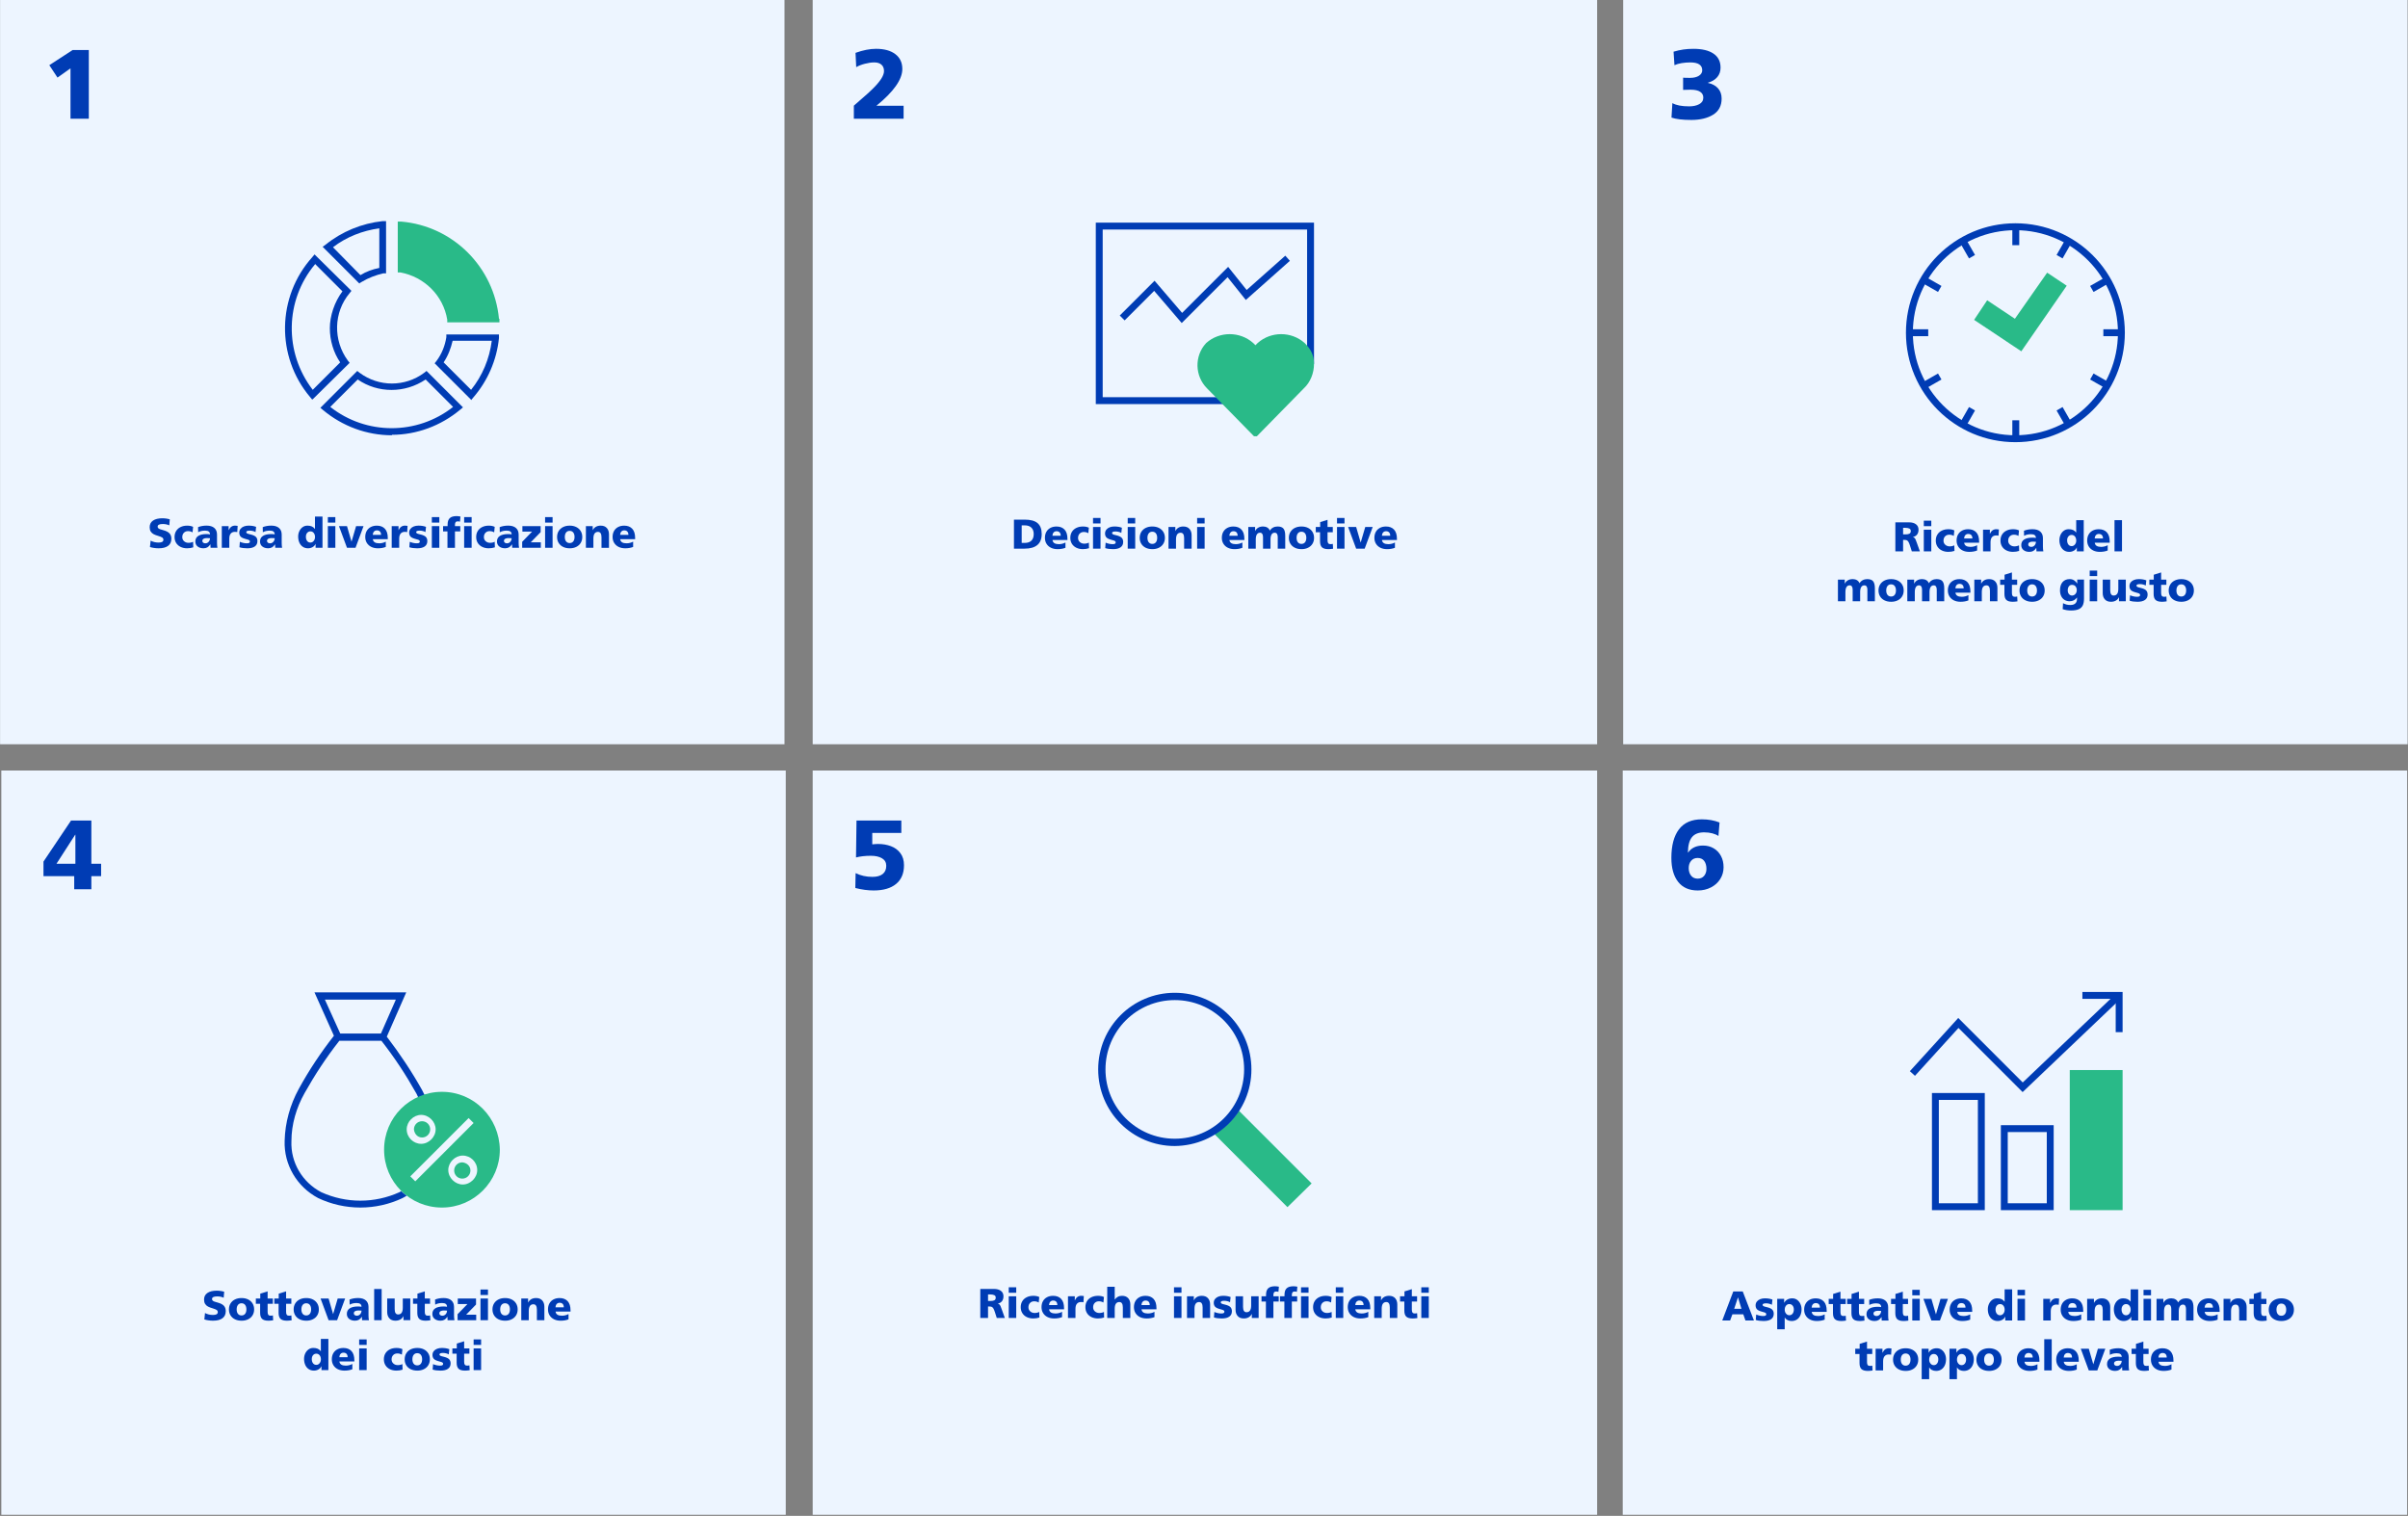 <?xml version="1.0" encoding="UTF-8"?>
<svg id="Layer_1" data-name="Layer 1" xmlns="http://www.w3.org/2000/svg" xmlns:xlink="http://www.w3.org/1999/xlink" viewBox="0 0 2200 1385">
  <rect x="0" y="0" width="2200" height="1385" fill="#808080" stroke="none"/>
  <defs>
    <style>
      .cls-1, .cls-2, .cls-3, .cls-4, .cls-5, .cls-6, .cls-7, .cls-8 {
        fill: none;
      }

      .cls-9 {
        fill: #29ba88;
      }

      .cls-10 {
        fill: #003cb4;
      }

      .cls-2, .cls-3, .cls-4 {
        stroke: #29ba88;
      }

      .cls-2, .cls-4, .cls-6, .cls-7, .cls-8 {
        stroke-width: 6.3px;
      }

      .cls-2, .cls-8 {
        stroke-miterlimit: 3;
      }

      .cls-3, .cls-4, .cls-5, .cls-6 {
        stroke-miterlimit: 10;
      }

      .cls-3, .cls-5 {
        stroke-width: 6.32px;
      }

      .cls-5, .cls-6, .cls-7, .cls-8 {
        stroke: #003cb4;
      }

      .cls-11 {
        fill: #edf5ff;
      }

      .cls-12 {
        clip-path: url(#clippath-1);
      }

      .cls-13 {
        clip-path: url(#clippath-3);
      }

      .cls-14 {
        clip-path: url(#clippath-4);
      }

      .cls-15 {
        clip-path: url(#clippath-2);
      }

      .cls-16 {
        clip-path: url(#clippath-5);
      }

      .cls-7 {
        stroke-miterlimit: 2;
      }

      .cls-17 {
        clip-path: url(#clippath);
      }
    </style>
    <clipPath id="clippath">
      <rect class="cls-1" x="-3.68" width="2209" height="1385"/>
    </clipPath>
    <clipPath id="clippath-1">
      <rect class="cls-1" x="214.33" y="861" width="288" height="288"/>
    </clipPath>
    <clipPath id="clippath-2">
      <rect class="cls-1" x="956.82" y="861" width="288" height="288"/>
    </clipPath>
    <clipPath id="clippath-3">
      <rect class="cls-1" x="956.82" y="157" width="288" height="288"/>
    </clipPath>
    <clipPath id="clippath-4">
      <rect class="cls-1" x="1697.31" y="160" width="288" height="288"/>
    </clipPath>
    <clipPath id="clippath-5">
      <rect class="cls-1" x="214.33" y="156" width="288" height="288"/>
    </clipPath>
  </defs>
  <rect class="cls-11" x="1482.97" width="716.67" height="680"/>
  <rect class="cls-11" x="1482.55" y="704" width="716.67" height="680"/>
  <rect class="cls-11" x=".07" width="716.67" height="680"/>
  <rect class="cls-11" x="1.21" y="704" width="716.67" height="680"/>
  <rect class="cls-11" x="742.49" width="716.67" height="680"/>
  <rect class="cls-11" x="742.49" y="704" width="716.67" height="680"/>
  <polygon class="cls-10" points="64.41 62.42 64.41 108.5 81.15 108.5 81.15 45.68 66.39 45.68 45.06 59.54 52.53 70.88 64.41 62.42"/>
  <path class="cls-10" d="M68.7,762.64h.18v26.55h-17.28l17.1-26.55ZM67.8,800.53v11.97h15.66v-11.97h8.91v-11.34h-8.91v-39.51h-18.54l-25.2,37.53v13.32h28.08Z"/>
  <g class="cls-17">
    <path class="cls-10" d="M781.71,797.74l-.27,13.59c5.88,1.5,11.46,2.25,16.74,2.25,8.82,0,15.65-1.98,20.48-5.94,4.83-3.96,7.24-9.66,7.24-17.1,0-4.44-1.1-8.11-3.28-11.02-2.19-2.91-5.07-5.04-8.64-6.39-3.57-1.35-7.52-2.03-11.84-2.03-.78,0-1.74.05-2.88.14-1.14.09-1.92.17-2.34.22v-10.44h26.55v-11.34h-40.95l-.45,33.75c3.9-1.02,8.43-1.53,13.59-1.53,4.2,0,7.59.77,10.17,2.3,2.58,1.53,3.87,3.83,3.87,6.89,0,3.24-1.08,5.73-3.24,7.47-2.16,1.74-5.31,2.61-9.45,2.61-5.58,0-10.68-1.14-15.3-3.42"/>
    <path class="cls-10" d="M1556.93,800.22c-1.41,1.71-3.38,2.57-5.9,2.57s-4.59-.91-6.03-2.74c-1.44-1.83-2.16-4.12-2.16-6.89s.72-4.85,2.16-6.61c1.44-1.77,3.45-2.66,6.03-2.66s4.64.91,5.98,2.74c1.35,1.83,2.03,4.24,2.03,7.24,0,2.52-.71,4.64-2.11,6.35M1564.4,761.38c2.25.6,4.12,1.41,5.62,2.43l.99-12.33c-4.86-1.92-10.26-2.88-16.2-2.88-9.3,0-16.26,3.05-20.88,9.14-4.62,6.09-6.93,14.78-6.93,26.05,0,9.36,2.06,16.67,6.17,21.92,4.11,5.25,10.09,7.88,17.95,7.88,4.44,0,8.46-.93,12.06-2.79,3.6-1.86,6.42-4.41,8.46-7.65,2.04-3.24,3.06-6.84,3.06-10.8s-.8-7.26-2.39-10.26c-1.59-3-3.81-5.34-6.66-7.02-2.85-1.68-6.11-2.52-9.77-2.52-6.06,0-10.59,2.13-13.59,6.39h-.18c.06-6.36,1.27-11.02,3.65-13.99,2.37-2.97,6.07-4.46,11.11-4.46,2.76,0,5.27.3,7.52.9"/>
    <path class="cls-10" d="M792.34,85.82c-2.64,2.4-6.72,5.97-12.24,10.71v11.97h45.45v-11.88h-24.84c15.78-12.84,23.67-24.03,23.67-33.57,0-5.82-2.13-10.35-6.39-13.59-4.26-3.24-10.14-4.86-17.64-4.86-5.64,0-11.88,1.23-18.72,3.69l.63,13.05c2.16-1.26,4.82-2.3,7.97-3.1,3.15-.81,5.98-1.22,8.51-1.22,2.82,0,5.01.69,6.57,2.07,1.56,1.38,2.34,3.33,2.34,5.85,0,3.66-2.82,8.43-8.46,14.31-1.92,1.98-4.2,4.17-6.84,6.57"/>
    <path class="cls-10" d="M1569.62,80.69c-2.19-2.46-5.27-4.11-9.22-4.95v-.18c3.66-1.02,6.49-2.71,8.51-5.08,2.01-2.37,3.02-5.27,3.02-8.69,0-5.64-2.16-9.91-6.48-12.82-4.32-2.91-10.41-4.36-18.27-4.36-3.36,0-6.47.21-9.32.63-2.85.42-5.8,1.08-8.86,1.98l.81,12.33c1.8-.84,3.99-1.47,6.57-1.89,2.58-.42,5.22-.63,7.92-.63,7.26,0,10.89,2.4,10.89,7.2,0,2.04-1.01,3.7-3.02,4.99-2.01,1.29-4.73,1.93-8.15,1.93-3.18,0-5.28-.06-6.3-.18v11.16c2.64-.12,4.92-.18,6.84-.18,3.9,0,6.81.63,8.73,1.89,1.92,1.26,2.88,3.03,2.88,5.31,0,2.7-1.25,4.71-3.73,6.03-2.49,1.32-5.54,1.98-9.14,1.98-6.84,0-11.97-.99-15.39-2.97l-.81,13.23c4.08,1.44,10.14,2.16,18.18,2.16s14.73-1.6,19.89-4.82c5.16-3.21,7.74-8.11,7.74-14.71,0-3.78-1.1-6.9-3.29-9.36"/>
  </g>
  <g class="cls-12">
    <path class="cls-10" d="M296.81,913.31h64.85l-13.63,30.98h-37.17l-14.04-30.98ZM367.03,1088.02l-2.07,1.24c-22.72,10.33-48.74,10.33-71.45,0-17.35-9.09-28.09-27.26-27.26-46.67,0-15.28,4.54-30.56,11.98-43.78,9.5-16.93,19.83-32.63,31.8-47.91h38.41c11.98,15.28,22.3,30.98,31.8,47.91.83,1.24,1.24,2.89,2.07,4.13,2.07-.83,3.72-1.65,5.78-2.07-.83-1.65-1.65-3.3-2.48-4.96-9.5-16.93-20.24-33.04-32.22-48.74l17.76-40.48h-83.84l17.76,39.65c-11.98,15.28-22.72,31.39-32.21,48.74-7.85,14.46-12.39,30.56-12.8,47.08-.83,21.89,11.15,42.13,30.56,52.45,24.37,11.57,52.87,11.57,77.23,0,1.24-.83,2.48-1.24,3.72-2.07-1.65-1.24-3.3-2.89-4.96-4.13h.41v-.41Z"/>
    <path class="cls-9" d="M422.37,1062c-4.13,0-7.43,3.3-7.43,7.43s3.3,7.43,7.43,7.43,7.43-3.3,7.43-7.43-3.3-7.02-7.43-7.43M436,1069.02c0-7.43-6.2-13.22-13.22-13.22s-13.22,6.2-13.22,13.22,6.2,13.22,13.22,13.22,13.22-6.2,13.22-13.22M371.57,1031.85c0,7.43,6.2,13.22,13.22,13.22s13.22-6.2,13.22-13.22-6.2-13.22-13.22-13.22-13.22,6.2-13.22,13.22M428.15,1021.52l-53.28,53.28,4.54,4.54,53.28-53.28-4.54-4.54ZM456.65,1050.43c0,28.91-23.54,52.87-52.87,52.87s-52.87-23.54-52.87-52.87,23.54-52.87,52.87-52.87,52.45,23.54,52.87,52.87M378.18,1031.85c0-4.13,3.3-7.43,7.43-7.43s7.43,3.3,7.43,7.43-3.3,7.43-7.43,7.43-7.02-3.3-7.43-7.43"/>
  </g>
  <g class="cls-15">
    <path class="cls-9" d="M1132.07,1014.58c-5.83,8.75-13.33,16.25-22.5,21.67l66.67,66.67,22.08-21.67-66.67-66.67h.42Z"/>
    <path class="cls-10" d="M1073.32,913.75c-35,0-63.33,28.33-63.33,63.33s28.33,63.33,63.33,63.33,63.33-28.33,63.33-63.33-28.33-63.33-63.33-63.33M1073.32,1047.08c-38.75,0-70-31.25-70-70s31.25-70,70-70,70,31.25,70,70-31.25,69.58-70,70"/>
  </g>
  <rect class="cls-8" x="1768.22" y="1001.8" width="41.97" height="100.73"/>
  <rect class="cls-8" x="1831.17" y="1031.18" width="41.97" height="71.35"/>
  <rect class="cls-9" x="1894.13" y="980.82" width="41.97" height="121.71"/>
  <rect class="cls-2" x="1894.13" y="980.82" width="41.97" height="121.71"/>
  <polyline class="cls-7" points="1936.1 909.47 1847.96 993.41 1789.2 934.65 1747.23 980.82"/>
  <polyline class="cls-7" points="1902.52 909.47 1936.1 909.47 1936.1 943.04"/>
  <polyline class="cls-6" points="1118.45 366.05 1004.29 366.05 1004.29 206.57 1197.35 206.57 1197.35 332.48"/>
  <polyline class="cls-7" points="1176.37 235.95 1138.59 269.52 1121.8 248.54 1079.83 290.51 1054.65 261.13 1025.27 290.51"/>
  <g class="cls-13">
    <path class="cls-9" d="M1146.99,395.43l41.97-42.81c5.46-5.04,8.39-12.59,8.39-20.14s-2.94-12.17-7.55-16.79c-10.91-9.65-27.7-9.65-38.61,0l-4.2,4.2-4.2-4.2c-10.91-9.65-27.7-9.65-38.61,0-9.65,10.49-9.23,26.86.84,36.93l41.97,42.81Z"/>
    <path class="cls-4" d="M1146.99,395.43l41.97-42.81c5.46-5.04,8.39-12.59,8.39-20.14s-2.94-12.17-7.55-16.79c-10.91-9.65-27.7-9.65-38.61,0l-4.2,4.2-4.2-4.2c-10.91-9.65-27.7-9.65-38.61,0-9.65,10.49-9.23,26.86.84,36.93l41.97,42.81Z"/>
  </g>
  <line class="cls-5" x1="1841.67" y1="207.16" x2="1841.67" y2="224"/>
  <line class="cls-5" x1="1925.88" y1="255.58" x2="1911.14" y2="264"/>
  <line class="cls-5" x1="1890.09" y1="219.79" x2="1881.67" y2="234.53"/>
  <line class="cls-5" x1="1793.25" y1="219.79" x2="1801.67" y2="234.53"/>
  <line class="cls-5" x1="1757.46" y1="255.58" x2="1772.19" y2="264"/>
  <g class="cls-14">
    <circle class="cls-5" cx="1841.31" cy="304" r="96.84"/>
  </g>
  <line class="cls-5" x1="1841.67" y1="400.84" x2="1841.67" y2="384"/>
  <line class="cls-5" x1="1925.88" y1="352.42" x2="1911.14" y2="344"/>
  <line class="cls-5" x1="1890.09" y1="388.21" x2="1881.67" y2="373.47"/>
  <line class="cls-5" x1="1793.25" y1="388.21" x2="1801.67" y2="373.47"/>
  <line class="cls-5" x1="1757.46" y1="352.42" x2="1772.19" y2="344"/>
  <line class="cls-5" x1="1744.82" y1="304" x2="1761.67" y2="304"/>
  <line class="cls-5" x1="1938.51" y1="304" x2="1921.67" y2="304"/>
  <polygon class="cls-9" points="1816.4 278.74 1841.67 295.58 1871.14 253.47 1883.77 261.89 1845.88 316.63 1807.98 291.37 1816.4 278.74"/>
  <polygon class="cls-3" points="1816.4 278.74 1841.67 295.58 1871.14 253.47 1883.77 261.89 1845.88 316.63 1807.98 291.37 1816.4 278.74"/>
  <g class="cls-16">
    <path class="cls-9" d="M455.87,291.24c-4.52-47.26-41.92-84.66-89.18-88.77h-3.29v46.44h2.47c21.78,4.11,39.04,20.96,42.74,43.15v2.47h47.67v-3.29h-.41Z"/>
    <path class="cls-10" d="M304.22,225.89l25.07,25.48c5.34-3.29,11.1-5.34,17.26-6.57v-36.17c-15.21,2.05-30,7.81-42.33,17.26ZM328.47,259.18l-33.7-33.7,2.88-2.06c14.79-11.92,32.88-19.32,51.78-21.37h3.29v47.67h-2.47c-6.99,1.64-13.56,4.11-19.73,7.81l-2.05,1.23v.41ZM287.78,241.51c-27.53,32.88-28.36,80.55-2.05,114.66l25.07-25.07c-6.17-9.04-9.45-20.14-9.45-31.23s4.11-23.84,11.51-33.7l-25.07-25.07v.41ZM285.32,365.21l-2.05-2.47c-31.23-36.99-30.41-91.65,2.05-127.81l2.06-2.47,33.7,33.29-1.64,2.05c-14.8,17.67-15.21,43.15-1.64,61.65l1.64,2.06-33.7,33.29h-.41v.41ZM301.75,371.79c32.88,25.89,79.32,25.89,112.19,0l-25.07-25.07c-18.9,12.74-43.56,12.74-62.06,0l-25.07,25.07ZM358.06,397.68c-23.01,0-45.21-8.22-62.88-23.01l-2.47-2.06,33.7-33.7,2.06,1.64c17.67,13.15,41.51,13.15,59.18,0l2.05-1.64,33.29,33.29-2.47,2.05c-17.67,14.79-39.86,23.02-62.47,23.02v.41ZM405.32,331.1l25.07,25.07c10.27-12.74,16.85-28.36,18.9-44.8h-35.76c-1.64,6.99-4.11,13.56-8.22,19.73M430.39,365.21l-33.29-33.29,1.64-2.06c4.93-6.58,7.81-13.97,9.04-21.78v-2.47h48.08v3.29c-2.06,20.14-10.27,39.04-23.43,54.25l-2.05,2.47v-.41Z"/>
  </g>
  <g>
    <path class="cls-10" d="M144.88,495.71c1.52,0,2.63-.21,3.34-.65.71-.43,1.06-1.08,1.06-1.94s-.36-1.53-1.08-2.01c-.72-.48-1.91-.96-3.55-1.44-1.72-.48-3.15-1.02-4.28-1.61-1.13-.6-2.01-1.41-2.66-2.43-.65-1.03-.97-2.35-.97-3.97,0-2.63,1.03-4.65,3.08-6.04,2.05-1.39,4.89-2.09,8.51-2.09,1.22,0,2.43.09,3.63.27,1.2.18,2.26.42,3.17.72l-.46,5.47c-1.77-.81-3.74-1.22-5.89-1.22-1.57,0-2.75.19-3.55.57-.8.38-1.2,1.01-1.2,1.9,0,.58.22,1.06.65,1.42s.97.67,1.63.89c.66.23,1.63.52,2.93.87,2.61.71,4.48,1.68,5.62,2.91,1.14,1.23,1.71,2.86,1.71,4.88,0,2.86-1,5.04-3,6.52-2,1.48-4.89,2.22-8.66,2.22-1.27,0-2.6-.09-3.99-.29-1.39-.19-2.7-.47-3.91-.85l.61-5.85c2.15,1.17,4.57,1.75,7.26,1.75Z"/>
    <path class="cls-10" d="M170.99,500.96c-2.23,0-4.22-.42-5.97-1.27-1.75-.85-3.11-2.05-4.08-3.61-.98-1.56-1.46-3.38-1.46-5.45s.48-3.9,1.44-5.47c.96-1.57,2.32-2.78,4.08-3.63s3.76-1.27,5.99-1.27,3.94.37,5.43,1.1l-.49,5.02c-.66-.38-1.32-.66-1.98-.84-.66-.18-1.38-.27-2.17-.27-1.54,0-2.81.5-3.78,1.5-.97,1-1.46,2.32-1.46,3.97,0,1.52.54,2.77,1.63,3.74,1.09.98,2.43,1.46,4.03,1.46.76,0,1.51-.08,2.26-.25.75-.17,1.4-.4,1.96-.7l.15,5.09c-1.75.58-3.61.87-5.59.87Z"/>
    <path class="cls-10" d="M192.23,497.38h-.08c-.79,1.24-1.68,2.15-2.68,2.72-1,.57-2.2.85-3.59.85-2.2,0-3.99-.56-5.36-1.67-1.37-1.11-2.05-2.63-2.05-4.56,0-2.23.89-3.91,2.66-5.05,1.77-1.14,4.29-1.71,7.56-1.71,1.14,0,2.2.09,3.19.27-.03-1.14-.4-2-1.12-2.57s-1.86-.85-3.4-.85c-2.43,0-4.54.49-6.31,1.48l-.11-4.64c2.3-.94,4.93-1.41,7.87-1.41s5.41.72,7.03,2.17c1.62,1.44,2.43,3.43,2.43,5.97v7.68c0,1.65.13,3.13.38,4.45h-6.27c-.1-1.62-.15-2.66-.15-3.12ZM189.04,491.61c-1.32,0-2.34.22-3.08.67s-1.1,1.1-1.1,1.96c0,.66.26,1.18.78,1.58.52.39,1.2.59,2.03.59s1.54-.22,2.18-.67,1.15-1.03,1.5-1.75c.35-.72.53-1.48.53-2.26-1.52-.08-2.47-.11-2.85-.11Z"/>
    <path class="cls-10" d="M208.87,480.7v3.65h.08c.66-1.39,1.46-2.43,2.41-3.1.95-.67,2.1-1.01,3.44-1.01.58,0,1.36.08,2.32.23l-.34,5.7c-.48-.15-1.24-.23-2.28-.23-1.57,0-2.8.53-3.69,1.58-.89,1.05-1.33,2.6-1.33,4.66v8.32h-6.84v-19.8h6.23Z"/>
    <path class="cls-10" d="M225.55,496.4c1.09,0,1.82-.15,2.2-.44.38-.29.57-.69.57-1.2,0-.41-.13-.74-.4-.99-.27-.25-.7-.48-1.29-.68-.6-.2-1.59-.49-2.98-.87-2-.58-3.34-1.32-4.03-2.22-.68-.9-1.03-2.01-1.03-3.33s.39-2.54,1.18-3.51c.78-.97,1.82-1.7,3.1-2.19,1.28-.48,2.68-.72,4.2-.72,2.69,0,4.99.38,6.92,1.14l-.53,4.75c-.63-.41-1.45-.73-2.43-.97-.99-.24-1.95-.36-2.89-.36-1.01,0-1.79.11-2.34.34-.54.23-.82.57-.82,1.03,0,.53.29.94.86,1.22.57.28,1.6.58,3.1.91,2.33.56,3.95,1.31,4.87,2.24.91.94,1.37,2.2,1.37,3.8,0,2.15-.79,3.79-2.38,4.92s-3.88,1.69-6.9,1.69c-2.79,0-5.17-.32-7.14-.95l.38-4.98c1.01.43,2.08.77,3.19,1.01,1.12.24,2.19.36,3.23.36Z"/>
    <path class="cls-10" d="M251.32,497.38h-.08c-.79,1.24-1.68,2.15-2.68,2.72-1,.57-2.2.85-3.59.85-2.21,0-3.99-.56-5.36-1.67-1.37-1.11-2.05-2.63-2.05-4.56,0-2.23.89-3.91,2.66-5.05,1.77-1.14,4.29-1.71,7.56-1.71,1.14,0,2.2.09,3.19.27-.03-1.14-.4-2-1.12-2.57-.72-.57-1.86-.85-3.4-.85-2.43,0-4.53.49-6.31,1.48l-.11-4.64c2.31-.94,4.93-1.41,7.87-1.41s5.41.72,7.03,2.17,2.43,3.43,2.43,5.97v7.68c0,1.65.13,3.13.38,4.45h-6.27c-.1-1.62-.15-2.66-.15-3.12ZM248.13,491.61c-1.32,0-2.34.22-3.08.67-.74.44-1.1,1.1-1.1,1.96,0,.66.26,1.18.78,1.58s1.2.59,2.03.59,1.54-.22,2.19-.67,1.15-1.03,1.5-1.75.53-1.48.53-2.26c-1.52-.08-2.47-.11-2.85-.11Z"/>
    <path class="cls-10" d="M288.25,496.97c-.48,1.19-1.36,2.15-2.64,2.89s-2.67,1.1-4.16,1.1c-1.85,0-3.46-.46-4.83-1.39s-2.41-2.2-3.13-3.84-1.08-3.46-1.08-5.49c0-1.72.34-3.34,1.03-4.86.68-1.52,1.67-2.75,2.96-3.71,1.29-.95,2.79-1.42,4.48-1.42,1.57,0,2.9.24,3.99.72,1.09.48,2.03,1.24,2.81,2.28h.08v-11.25h6.88v28.5h-6.31v-3.53h-.08ZM287.8,490.66c0-1.49-.39-2.73-1.16-3.71-.77-.97-1.79-1.46-3.06-1.46-1.19,0-2.17.46-2.95,1.37-.77.91-1.16,2.09-1.16,3.53,0,1.6.37,2.88,1.12,3.86.75.98,1.75,1.46,3.02,1.46,1.17,0,2.15-.49,2.96-1.46.81-.97,1.22-2.17,1.22-3.59Z"/>
    <path class="cls-10" d="M306.38,472.46v5.02h-6.84v-5.02h6.84ZM306.38,480.7v19.8h-6.84v-19.8h6.84Z"/>
    <path class="cls-10" d="M317.02,480.7l4.1,14.1h.08l4.14-14.1h6.8l-7.33,19.8h-7.79l-7.33-19.8h7.33Z"/>
    <path class="cls-10" d="M345.22,500.96c-2.25,0-4.25-.42-5.99-1.27-1.73-.85-3.09-2.06-4.07-3.63-.98-1.57-1.46-3.39-1.46-5.47s.44-3.89,1.31-5.45c.87-1.56,2.12-2.76,3.72-3.61,1.61-.85,3.46-1.27,5.57-1.27,3.12,0,5.56.94,7.33,2.81,1.77,1.88,2.66,4.7,2.66,8.47v1.06h-13.68c.18,1.32.76,2.28,1.75,2.89.99.61,2.34.91,4.07.91,2.15,0,4.17-.51,6.04-1.52v4.83c-2.1.84-4.52,1.25-7.26,1.25ZM344.34,484.58c-1.09,0-1.97.36-2.64,1.08-.67.72-1.06,1.74-1.16,3.06h7.6c0-1.32-.33-2.34-.99-3.06-.66-.72-1.6-1.08-2.81-1.08Z"/>
    <path class="cls-10" d="M364.1,480.7v3.65h.08c.66-1.39,1.46-2.43,2.41-3.1.95-.67,2.1-1.01,3.44-1.01.58,0,1.36.08,2.32.23l-.34,5.7c-.48-.15-1.24-.23-2.28-.23-1.57,0-2.8.53-3.69,1.58-.89,1.05-1.33,2.6-1.33,4.66v8.32h-6.84v-19.8h6.23Z"/>
    <path class="cls-10" d="M380.78,496.4c1.09,0,1.82-.15,2.2-.44.38-.29.57-.69.57-1.2,0-.41-.13-.74-.4-.99-.27-.25-.7-.48-1.29-.68-.6-.2-1.59-.49-2.98-.87-2-.58-3.34-1.32-4.03-2.22-.68-.9-1.03-2.01-1.03-3.33s.39-2.54,1.18-3.51c.78-.97,1.82-1.7,3.1-2.19,1.28-.48,2.68-.72,4.2-.72,2.69,0,4.99.38,6.92,1.14l-.53,4.75c-.63-.41-1.45-.73-2.43-.97-.99-.24-1.95-.36-2.89-.36-1.01,0-1.79.11-2.34.34-.54.23-.82.57-.82,1.03,0,.53.29.94.86,1.22.57.28,1.6.58,3.1.91,2.33.56,3.95,1.31,4.87,2.24.91.94,1.37,2.2,1.37,3.8,0,2.15-.79,3.79-2.38,4.92s-3.88,1.69-6.9,1.69c-2.79,0-5.17-.32-7.14-.95l.38-4.98c1.01.43,2.08.77,3.19,1.01,1.12.24,2.19.36,3.23.36Z"/>
    <path class="cls-10" d="M401.38,472.46v5.02h-6.84v-5.02h6.84ZM401.38,480.7v19.8h-6.84v-19.8h6.84Z"/>
    <path class="cls-10" d="M404.8,485.49v-4.79h4.14v-1.33c0-2.76.66-4.76,1.99-5.98,1.33-1.23,3.38-1.84,6.14-1.84.99,0,2.19.13,3.61.38l-.42,4.71c-.66-.2-1.37-.3-2.13-.3-.89,0-1.52.28-1.9.84-.38.56-.57,1.34-.57,2.36v1.18h4.86v4.79h-4.86v15.01h-6.84v-15.01h-4.03ZM430.9,472.46v5.02h-6.84v-5.02h6.84ZM430.9,480.7v19.8h-6.84v-19.8h6.84Z"/>
    <path class="cls-10" d="M446.56,500.96c-2.23,0-4.22-.42-5.96-1.27-1.75-.85-3.11-2.05-4.09-3.61s-1.46-3.38-1.46-5.45.48-3.9,1.44-5.47c.96-1.57,2.32-2.78,4.08-3.63,1.76-.85,3.76-1.27,5.98-1.27s3.94.37,5.43,1.1l-.49,5.02c-.66-.38-1.32-.66-1.98-.84-.66-.18-1.38-.27-2.17-.27-1.55,0-2.81.5-3.78,1.5-.98,1-1.46,2.32-1.46,3.97,0,1.52.54,2.77,1.63,3.74s2.43,1.46,4.03,1.46c.76,0,1.51-.08,2.26-.25s1.4-.4,1.96-.7l.15,5.09c-1.75.58-3.61.87-5.59.87Z"/>
    <path class="cls-10" d="M467.8,497.38h-.08c-.79,1.24-1.68,2.15-2.68,2.72-1,.57-2.2.85-3.59.85-2.2,0-3.99-.56-5.36-1.67-1.37-1.11-2.05-2.63-2.05-4.56,0-2.23.89-3.91,2.66-5.05,1.77-1.14,4.29-1.71,7.56-1.71,1.14,0,2.2.09,3.19.27-.03-1.14-.4-2-1.12-2.57-.72-.57-1.86-.85-3.4-.85-2.43,0-4.54.49-6.31,1.48l-.11-4.64c2.3-.94,4.93-1.41,7.87-1.41s5.41.72,7.03,2.17c1.62,1.44,2.43,3.43,2.43,5.97v7.68c0,1.65.13,3.13.38,4.45h-6.27c-.1-1.62-.15-2.66-.15-3.12ZM464.61,491.61c-1.32,0-2.34.22-3.08.67-.74.44-1.1,1.1-1.1,1.96,0,.66.26,1.18.78,1.58.52.39,1.2.59,2.03.59s1.54-.22,2.18-.67c.65-.44,1.15-1.03,1.5-1.75.35-.72.53-1.48.53-2.26-1.52-.08-2.47-.11-2.85-.11Z"/>
    <path class="cls-10" d="M486.12,485.72h-8.85v-5.02h16.68v5.47l-9.04,9.31h9.2v5.02h-17.03v-5.47l9.04-9.31Z"/>
    <path class="cls-10" d="M504.85,472.46v5.02h-6.84v-5.02h6.84ZM504.85,480.7v19.8h-6.84v-19.8h6.84Z"/>
    <path class="cls-10" d="M520.47,500.96c-2.25,0-4.26-.42-6-1.27-1.75-.85-3.1-2.06-4.07-3.63-.96-1.57-1.44-3.38-1.44-5.43s.48-3.86,1.44-5.43,2.31-2.79,4.05-3.65c1.74-.86,3.74-1.29,6.02-1.29s4.29.43,6.02,1.29c1.73.86,3.08,2.08,4.05,3.65s1.44,3.38,1.44,5.43-.48,3.86-1.44,5.42-2.31,2.77-4.05,3.63c-1.74.86-3.74,1.29-6.02,1.29ZM524.92,490.62c0-1.7-.39-3.05-1.16-4.07-.77-1.01-1.88-1.52-3.33-1.52-1.37,0-2.44.5-3.23,1.5-.79,1-1.18,2.36-1.18,4.08s.39,3.08,1.18,4.07c.79.99,1.87,1.48,3.27,1.48s2.48-.49,3.27-1.48c.79-.99,1.18-2.34,1.18-4.07Z"/>
    <path class="cls-10" d="M546.39,485.95c-2.84,0-4.26,2.05-4.26,6.16v8.4h-6.84v-19.8h6.23v3.65h.08c.61-1.29,1.53-2.3,2.77-3.02s2.72-1.08,4.45-1.08c2.43,0,4.3.73,5.6,2.19s1.96,3.38,1.96,5.76v12.31h-6.84v-9.61c0-3.29-1.05-4.94-3.15-4.94Z"/>
    <path class="cls-10" d="M571.2,500.96c-2.26,0-4.25-.42-5.99-1.27-1.74-.85-3.09-2.06-4.07-3.63-.98-1.57-1.46-3.39-1.46-5.47s.44-3.89,1.31-5.45c.87-1.56,2.11-2.76,3.72-3.61,1.61-.85,3.46-1.27,5.57-1.27,3.12,0,5.56.94,7.33,2.81,1.77,1.88,2.66,4.7,2.66,8.47v1.06h-13.68c.18,1.32.76,2.28,1.75,2.89.99.61,2.34.91,4.07.91,2.15,0,4.17-.51,6.04-1.52v4.83c-2.1.84-4.52,1.25-7.26,1.25ZM570.33,484.58c-1.09,0-1.97.36-2.64,1.08s-1.06,1.74-1.16,3.06h7.6c0-1.32-.33-2.34-.99-3.06-.66-.72-1.6-1.08-2.81-1.08Z"/>
  </g>
  <g>
    <path class="cls-10" d="M194.57,1201.43c1.52,0,2.63-.21,3.34-.65.71-.43,1.06-1.08,1.06-1.94s-.36-1.53-1.08-2.01c-.72-.48-1.91-.96-3.55-1.44-1.72-.48-3.15-1.02-4.28-1.62-1.13-.59-2.01-1.41-2.66-2.43-.65-1.03-.97-2.35-.97-3.97,0-2.63,1.03-4.65,3.08-6.04,2.05-1.39,4.89-2.09,8.51-2.09,1.22,0,2.42.09,3.63.27,1.2.18,2.26.42,3.17.72l-.46,5.47c-1.77-.81-3.74-1.22-5.89-1.22-1.57,0-2.75.19-3.55.57s-1.2,1.01-1.2,1.9c0,.58.22,1.06.65,1.42s.97.67,1.63.89c.66.23,1.63.52,2.93.87,2.61.71,4.48,1.68,5.62,2.91,1.14,1.23,1.71,2.86,1.71,4.88,0,2.86-1,5.04-3,6.52-2,1.48-4.89,2.22-8.66,2.22-1.27,0-2.6-.09-3.99-.29-1.39-.19-2.7-.48-3.91-.85l.61-5.85c2.15,1.17,4.57,1.75,7.26,1.75Z"/>
    <path class="cls-10" d="M220.67,1206.68c-2.25,0-4.26-.42-6-1.27-1.75-.85-3.1-2.06-4.07-3.63-.96-1.57-1.44-3.38-1.44-5.43s.48-3.86,1.44-5.43c.96-1.57,2.31-2.79,4.05-3.65,1.74-.86,3.74-1.29,6.02-1.29s4.29.43,6.02,1.29c1.74.86,3.08,2.08,4.05,3.65.96,1.57,1.44,3.38,1.44,5.43s-.48,3.86-1.44,5.42c-.96,1.56-2.31,2.77-4.05,3.63s-3.74,1.29-6.02,1.29ZM225.12,1196.34c0-1.7-.39-3.05-1.16-4.07-.77-1.01-1.88-1.52-3.33-1.52-1.37,0-2.45.5-3.23,1.5-.79,1-1.18,2.36-1.18,4.08s.39,3.08,1.18,4.07c.79.99,1.88,1.48,3.27,1.48s2.48-.49,3.27-1.48c.79-.99,1.18-2.34,1.18-4.07Z"/>
    <path class="cls-10" d="M245.26,1206.68c-2.71,0-4.66-.56-5.83-1.67-1.18-1.11-1.77-2.96-1.77-5.55v-8.25h-3.91v-4.79h4.03v-4.45l6.73-2.09v6.54h4.79v4.79h-4.79v7.41c0,1.27.21,2.17.63,2.7.42.53,1.12.8,2.11.8.41,0,.84-.04,1.29-.11.46-.08.72-.13.8-.15l.23,4.45c-1.82.25-3.26.38-4.29.38Z"/>
    <path class="cls-10" d="M262.13,1206.68c-2.71,0-4.66-.56-5.83-1.67s-1.77-2.96-1.77-5.55v-8.25h-3.91v-4.79h4.03v-4.45l6.73-2.09v6.54h4.79v4.79h-4.79v7.41c0,1.27.21,2.17.63,2.7.42.53,1.12.8,2.11.8.4,0,.84-.04,1.29-.11.46-.08.72-.13.8-.15l.23,4.45c-1.82.25-3.25.38-4.29.38Z"/>
    <path class="cls-10" d="M279.8,1206.68c-2.25,0-4.26-.42-6-1.27-1.75-.85-3.1-2.06-4.07-3.63-.96-1.57-1.44-3.38-1.44-5.43s.48-3.86,1.44-5.43c.96-1.57,2.31-2.79,4.05-3.65,1.74-.86,3.74-1.29,6.02-1.29s4.29.43,6.02,1.29c1.74.86,3.08,2.08,4.05,3.65.96,1.57,1.44,3.38,1.44,5.43s-.48,3.86-1.44,5.42c-.96,1.56-2.31,2.77-4.05,3.63s-3.74,1.29-6.02,1.29ZM284.25,1196.34c0-1.7-.39-3.05-1.16-4.07-.77-1.01-1.88-1.52-3.33-1.52-1.37,0-2.45.5-3.23,1.5-.79,1-1.18,2.36-1.18,4.08s.39,3.08,1.18,4.07c.79.99,1.88,1.48,3.27,1.48s2.48-.49,3.27-1.48c.79-.99,1.18-2.34,1.18-4.07Z"/>
    <path class="cls-10" d="M300.21,1186.42l4.1,14.1h.08l4.14-14.1h6.8l-7.33,19.8h-7.79l-7.33-19.8h7.33Z"/>
    <path class="cls-10" d="M330.64,1203.1h-.08c-.79,1.24-1.68,2.15-2.68,2.72-1,.57-2.2.85-3.59.85-2.2,0-3.99-.56-5.36-1.67s-2.05-2.63-2.05-4.56c0-2.23.89-3.91,2.66-5.05s4.29-1.71,7.56-1.71c1.14,0,2.2.09,3.19.27-.03-1.14-.4-2-1.12-2.57-.72-.57-1.86-.85-3.4-.85-2.43,0-4.54.49-6.31,1.48l-.11-4.64c2.3-.94,4.93-1.41,7.87-1.41s5.41.72,7.03,2.17c1.62,1.44,2.43,3.43,2.43,5.97v7.68c0,1.65.13,3.13.38,4.45h-6.27c-.1-1.62-.15-2.66-.15-3.12ZM327.45,1197.33c-1.32,0-2.34.22-3.08.67-.74.44-1.1,1.1-1.1,1.96,0,.66.26,1.18.78,1.58.52.39,1.2.59,2.03.59s1.54-.22,2.19-.67c.65-.44,1.15-1.03,1.5-1.75.35-.72.53-1.47.53-2.26-1.52-.08-2.47-.12-2.85-.12Z"/>
    <path class="cls-10" d="M348.69,1177.72v28.5h-6.84v-28.5h6.84Z"/>
    <path class="cls-10" d="M368.53,1202.57c-.61,1.29-1.53,2.3-2.77,3.02s-2.72,1.08-4.45,1.08c-2.46,0-4.33-.73-5.62-2.2-1.29-1.47-1.94-3.37-1.94-5.7v-12.35h6.84v9.61c0,3.29,1.05,4.94,3.15,4.94,2.84,0,4.26-2.04,4.26-6.12v-8.44h6.84v19.8h-6.23v-3.65h-.08Z"/>
    <path class="cls-10" d="M388.86,1206.68c-2.71,0-4.66-.56-5.83-1.67s-1.77-2.96-1.77-5.55v-8.25h-3.91v-4.79h4.03v-4.45l6.73-2.09v6.54h4.79v4.79h-4.79v7.41c0,1.27.21,2.17.63,2.7.42.53,1.12.8,2.11.8.4,0,.84-.04,1.29-.11.46-.08.72-.13.8-.15l.23,4.45c-1.82.25-3.25.38-4.29.38Z"/>
    <path class="cls-10" d="M408.77,1203.1h-.08c-.79,1.24-1.68,2.15-2.68,2.72-1,.57-2.2.85-3.59.85-2.2,0-3.99-.56-5.36-1.67s-2.05-2.63-2.05-4.56c0-2.23.89-3.91,2.66-5.05s4.29-1.71,7.56-1.71c1.14,0,2.2.09,3.19.27-.03-1.14-.4-2-1.12-2.57-.72-.57-1.86-.85-3.4-.85-2.43,0-4.54.49-6.31,1.48l-.11-4.64c2.3-.94,4.93-1.41,7.87-1.41s5.41.72,7.03,2.17c1.62,1.44,2.43,3.43,2.43,5.97v7.68c0,1.65.13,3.13.38,4.45h-6.27c-.1-1.62-.15-2.66-.15-3.12ZM405.58,1197.33c-1.32,0-2.34.22-3.08.67-.74.44-1.1,1.1-1.1,1.96,0,.66.26,1.18.78,1.58.52.39,1.2.59,2.03.59s1.54-.22,2.19-.67c.65-.44,1.15-1.03,1.5-1.75.35-.72.53-1.47.53-2.26-1.52-.08-2.47-.12-2.85-.12Z"/>
    <path class="cls-10" d="M427.09,1191.44h-8.85v-5.02h16.68v5.47l-9.04,9.31h9.2v5.02h-17.02v-5.47l9.04-9.31Z"/>
    <path class="cls-10" d="M445.82,1178.18v5.02h-6.84v-5.02h6.84ZM445.82,1186.42v19.8h-6.84v-19.8h6.84Z"/>
    <path class="cls-10" d="M461.44,1206.68c-2.25,0-4.26-.42-6-1.27-1.75-.85-3.1-2.06-4.07-3.63-.96-1.57-1.44-3.38-1.44-5.43s.48-3.86,1.44-5.43c.96-1.57,2.31-2.79,4.05-3.65,1.73-.86,3.74-1.29,6.02-1.29s4.29.43,6.02,1.29c1.73.86,3.08,2.08,4.05,3.65.96,1.57,1.44,3.38,1.44,5.43s-.48,3.86-1.44,5.42c-.96,1.56-2.31,2.77-4.05,3.63-1.74.86-3.74,1.29-6.02,1.29ZM465.88,1196.34c0-1.7-.39-3.05-1.16-4.07-.77-1.01-1.88-1.52-3.33-1.52-1.37,0-2.44.5-3.23,1.5-.79,1-1.18,2.36-1.18,4.08s.39,3.08,1.18,4.07c.79.99,1.87,1.48,3.27,1.48s2.48-.49,3.27-1.48c.79-.99,1.18-2.34,1.18-4.07Z"/>
    <path class="cls-10" d="M487.35,1191.66c-2.84,0-4.26,2.05-4.26,6.16v8.4h-6.84v-19.8h6.23v3.65h.08c.61-1.29,1.53-2.3,2.77-3.02,1.24-.72,2.72-1.08,4.45-1.08,2.43,0,4.3.73,5.61,2.19s1.96,3.38,1.96,5.76v12.31h-6.84v-9.61c0-3.29-1.05-4.94-3.15-4.94Z"/>
    <path class="cls-10" d="M512.17,1206.68c-2.25,0-4.25-.42-5.98-1.27-1.74-.85-3.09-2.06-4.07-3.63-.98-1.57-1.46-3.39-1.46-5.47s.44-3.89,1.31-5.45c.87-1.56,2.12-2.76,3.72-3.61,1.61-.85,3.46-1.27,5.57-1.27,3.12,0,5.56.94,7.33,2.81s2.66,4.7,2.66,8.47v1.06h-13.68c.18,1.32.76,2.28,1.75,2.89.99.61,2.34.91,4.07.91,2.15,0,4.17-.51,6.04-1.52v4.83c-2.1.84-4.52,1.25-7.26,1.25ZM511.29,1190.3c-1.09,0-1.97.36-2.64,1.08-.67.72-1.06,1.74-1.16,3.06h7.6c0-1.32-.33-2.34-.99-3.06-.66-.72-1.6-1.08-2.81-1.08Z"/>
    <path class="cls-10" d="M293.63,1248.29c-.48,1.19-1.36,2.15-2.64,2.89s-2.67,1.1-4.16,1.1c-1.85,0-3.46-.46-4.83-1.39s-2.41-2.2-3.13-3.84c-.72-1.63-1.08-3.46-1.08-5.49,0-1.72.34-3.34,1.03-4.86.68-1.52,1.67-2.76,2.96-3.71,1.29-.95,2.79-1.43,4.48-1.43,1.57,0,2.9.24,3.99.72,1.09.48,2.03,1.24,2.81,2.28h.08v-11.25h6.88v28.5h-6.31v-3.53h-.08ZM293.18,1241.98c0-1.49-.39-2.73-1.16-3.71-.77-.97-1.79-1.46-3.06-1.46-1.19,0-2.17.46-2.95,1.37-.77.91-1.16,2.09-1.16,3.53,0,1.6.37,2.88,1.12,3.86.75.97,1.75,1.46,3.02,1.46,1.16,0,2.15-.49,2.96-1.46.81-.98,1.22-2.17,1.22-3.59Z"/>
    <path class="cls-10" d="M314.68,1252.28c-2.25,0-4.25-.43-5.99-1.27-1.74-.85-3.09-2.06-4.07-3.63-.98-1.57-1.46-3.39-1.46-5.47s.44-3.89,1.31-5.45c.87-1.56,2.12-2.76,3.72-3.61,1.61-.85,3.46-1.27,5.57-1.27,3.12,0,5.56.94,7.33,2.81,1.77,1.88,2.66,4.7,2.66,8.47v1.06h-13.68c.18,1.32.76,2.28,1.75,2.89.99.61,2.34.91,4.07.91,2.15,0,4.17-.51,6.04-1.52v4.83c-2.1.84-4.52,1.25-7.26,1.25ZM313.81,1235.9c-1.09,0-1.97.36-2.64,1.08-.67.72-1.06,1.74-1.16,3.06h7.6c0-1.32-.33-2.34-.99-3.06-.66-.72-1.6-1.08-2.81-1.08Z"/>
    <path class="cls-10" d="M334.98,1223.78v5.02h-6.84v-5.02h6.84ZM334.98,1232.02v19.8h-6.84v-19.8h6.84Z"/>
    <path class="cls-10" d="M362.22,1252.28c-2.23,0-4.22-.43-5.97-1.27-1.75-.85-3.11-2.05-4.08-3.61-.98-1.56-1.46-3.38-1.46-5.45s.48-3.9,1.44-5.47c.96-1.57,2.32-2.78,4.08-3.63,1.76-.85,3.76-1.27,5.99-1.27s3.94.37,5.43,1.1l-.49,5.02c-.66-.38-1.32-.66-1.98-.84-.66-.18-1.38-.27-2.17-.27-1.55,0-2.81.5-3.78,1.5-.98,1-1.46,2.32-1.46,3.97,0,1.52.54,2.77,1.63,3.74s2.43,1.46,4.03,1.46c.76,0,1.51-.08,2.26-.25.75-.16,1.4-.4,1.96-.7l.15,5.09c-1.75.58-3.61.88-5.59.88Z"/>
    <path class="cls-10" d="M381.22,1252.28c-2.25,0-4.26-.43-6-1.27-1.75-.85-3.1-2.06-4.07-3.63s-1.44-3.38-1.44-5.43.48-3.86,1.44-5.43c.96-1.57,2.31-2.79,4.05-3.65s3.74-1.29,6.02-1.29,4.29.43,6.02,1.29,3.08,2.08,4.05,3.65c.96,1.57,1.44,3.38,1.44,5.43s-.48,3.86-1.44,5.41c-.96,1.56-2.31,2.77-4.05,3.63-1.74.86-3.74,1.29-6.02,1.29ZM385.67,1241.94c0-1.7-.39-3.05-1.16-4.07-.77-1.01-1.88-1.52-3.33-1.52-1.37,0-2.45.5-3.23,1.5-.79,1-1.18,2.36-1.18,4.09s.39,3.08,1.18,4.07,1.88,1.48,3.27,1.48,2.48-.49,3.27-1.48,1.18-2.34,1.18-4.07Z"/>
    <path class="cls-10" d="M402.08,1247.72c1.09,0,1.82-.15,2.2-.44.38-.29.57-.69.57-1.2,0-.41-.13-.74-.4-.99-.27-.25-.7-.48-1.29-.68-.6-.2-1.59-.49-2.98-.87-2-.58-3.34-1.32-4.03-2.22-.68-.9-1.03-2.01-1.03-3.33s.39-2.54,1.18-3.51c.78-.97,1.82-1.7,3.1-2.18,1.28-.48,2.68-.72,4.2-.72,2.68,0,4.99.38,6.92,1.14l-.53,4.75c-.63-.41-1.44-.73-2.43-.97-.99-.24-1.95-.36-2.89-.36-1.01,0-1.79.11-2.34.34s-.82.57-.82,1.03c0,.53.28.94.85,1.22s1.6.58,3.1.91c2.33.56,3.95,1.3,4.86,2.24s1.37,2.2,1.37,3.8c0,2.15-.79,3.79-2.38,4.92s-3.88,1.69-6.9,1.69c-2.79,0-5.17-.32-7.14-.95l.38-4.98c1.01.43,2.08.77,3.19,1.01,1.11.24,2.19.36,3.23.36Z"/>
    <path class="cls-10" d="M424.81,1252.28c-2.71,0-4.66-.56-5.83-1.67-1.18-1.12-1.77-2.96-1.77-5.55v-8.25h-3.91v-4.79h4.03v-4.45l6.73-2.09v6.54h4.79v4.79h-4.79v7.41c0,1.27.21,2.17.63,2.7.42.53,1.12.8,2.11.8.41,0,.84-.04,1.29-.11.46-.08.72-.13.8-.15l.23,4.45c-1.82.25-3.26.38-4.29.38Z"/>
    <path class="cls-10" d="M439.55,1223.78v5.02h-6.84v-5.02h6.84ZM439.55,1232.02v19.8h-6.84v-19.8h6.84Z"/>
  </g>
  <g>
    <path class="cls-10" d="M904.06,1193.69h-1.37v10.49h-7.07v-26.52h12.5c2.68,0,4.8.59,6.35,1.77,1.54,1.18,2.32,2.82,2.32,4.92,0,1.77-.42,3.24-1.27,4.39-.85,1.15-2.12,1.92-3.82,2.3v.08c.61.15,1.1.42,1.46.8s.68.87.95,1.46c.27.6.64,1.58,1.12,2.95l2.81,7.87h-7.37l-1.67-5.24c-.48-1.54-.95-2.69-1.41-3.44-.46-.75-.95-1.23-1.48-1.46-.53-.23-1.22-.34-2.05-.34ZM909.72,1185.6c0-1.06-.44-1.82-1.31-2.26s-2.17-.67-3.9-.67h-1.82v6h2.24c1.54,0,2.73-.21,3.55-.65.82-.43,1.23-1.24,1.23-2.43Z"/>
    <path class="cls-10" d="M928.45,1176.14v5.02h-6.84v-5.02h6.84ZM928.45,1184.38v19.8h-6.84v-19.8h6.84Z"/>
    <path class="cls-10" d="M944.07,1204.64c-2.23,0-4.22-.42-5.97-1.27s-3.11-2.05-4.08-3.61c-.98-1.56-1.46-3.38-1.46-5.45s.48-3.9,1.44-5.47c.96-1.57,2.32-2.78,4.08-3.63,1.76-.85,3.75-1.27,5.98-1.27s3.94.37,5.43,1.1l-.49,5.02c-.66-.38-1.32-.66-1.98-.84-.66-.18-1.38-.27-2.17-.27-1.55,0-2.81.5-3.78,1.5-.98,1-1.46,2.32-1.46,3.97,0,1.52.54,2.77,1.63,3.74,1.09.98,2.43,1.46,4.03,1.46.76,0,1.51-.08,2.26-.25.75-.16,1.4-.4,1.96-.7l.15,5.09c-1.75.58-3.61.87-5.59.87Z"/>
    <path class="cls-10" d="M963.07,1204.64c-2.25,0-4.25-.42-5.98-1.27-1.74-.85-3.09-2.06-4.07-3.63-.98-1.57-1.46-3.39-1.46-5.47s.44-3.9,1.31-5.45c.87-1.56,2.12-2.76,3.72-3.61,1.61-.85,3.46-1.27,5.57-1.27,3.12,0,5.56.94,7.33,2.81,1.77,1.88,2.66,4.7,2.66,8.47v1.06h-13.68c.18,1.32.76,2.28,1.75,2.89.99.61,2.34.91,4.07.91,2.15,0,4.17-.51,6.04-1.52v4.83c-2.1.84-4.52,1.25-7.26,1.25ZM962.2,1188.26c-1.09,0-1.97.36-2.64,1.08-.67.72-1.06,1.74-1.16,3.06h7.6c0-1.32-.33-2.34-.99-3.06-.66-.72-1.6-1.08-2.81-1.08Z"/>
    <path class="cls-10" d="M981.96,1184.38v3.65h.08c.66-1.39,1.46-2.43,2.41-3.1s2.1-1.01,3.44-1.01c.58,0,1.35.08,2.32.23l-.34,5.7c-.48-.15-1.24-.23-2.28-.23-1.57,0-2.8.53-3.69,1.58-.89,1.05-1.33,2.6-1.33,4.66v8.32h-6.84v-19.8h6.23Z"/>
    <path class="cls-10" d="M1003.16,1204.64c-2.23,0-4.22-.42-5.97-1.27s-3.11-2.05-4.08-3.61c-.98-1.56-1.46-3.38-1.46-5.45s.48-3.9,1.44-5.47c.96-1.57,2.32-2.78,4.08-3.63,1.76-.85,3.76-1.27,5.99-1.27s3.94.37,5.43,1.1l-.49,5.02c-.66-.38-1.32-.66-1.98-.84-.66-.18-1.38-.27-2.17-.27-1.55,0-2.81.5-3.78,1.5-.98,1-1.46,2.32-1.46,3.97,0,1.52.54,2.77,1.63,3.74,1.09.98,2.43,1.46,4.03,1.46.76,0,1.51-.08,2.26-.25.75-.16,1.4-.4,1.96-.7l.15,5.09c-1.75.58-3.61.87-5.59.87Z"/>
    <path class="cls-10" d="M1022.69,1189.63c-2.84,0-4.26,2.05-4.26,6.16v8.4h-6.84v-28.5h6.84v11.63h.08c.73-1.04,1.66-1.86,2.77-2.47,1.11-.61,2.39-.91,3.84-.91,2.43,0,4.3.73,5.61,2.18,1.3,1.46,1.96,3.38,1.96,5.76v12.31h-6.84v-9.61c0-3.29-1.05-4.94-3.15-4.94Z"/>
    <path class="cls-10" d="M1047.51,1204.64c-2.25,0-4.25-.42-5.99-1.27s-3.09-2.06-4.07-3.63c-.98-1.57-1.46-3.39-1.46-5.47s.44-3.9,1.31-5.45c.87-1.56,2.12-2.76,3.72-3.61,1.61-.85,3.46-1.27,5.57-1.27,3.12,0,5.56.94,7.33,2.81,1.77,1.88,2.66,4.7,2.66,8.47v1.06h-13.68c.18,1.32.76,2.28,1.75,2.89.99.61,2.34.91,4.07.91,2.15,0,4.17-.51,6.04-1.52v4.83c-2.1.84-4.52,1.25-7.26,1.25ZM1046.63,1188.26c-1.09,0-1.97.36-2.64,1.08-.67.72-1.06,1.74-1.16,3.06h7.6c0-1.32-.33-2.34-.99-3.06-.66-.72-1.6-1.08-2.81-1.08Z"/>
    <path class="cls-10" d="M1079.43,1176.14v5.02h-6.84v-5.02h6.84ZM1079.43,1184.38v19.8h-6.84v-19.8h6.84Z"/>
    <path class="cls-10" d="M1095.58,1189.63c-2.84,0-4.26,2.05-4.26,6.16v8.4h-6.84v-19.8h6.23v3.65h.08c.61-1.29,1.53-2.3,2.77-3.02,1.24-.72,2.72-1.08,4.45-1.08,2.43,0,4.3.73,5.61,2.18,1.3,1.46,1.96,3.38,1.96,5.76v12.31h-6.84v-9.61c0-3.29-1.05-4.94-3.15-4.94Z"/>
    <path class="cls-10" d="M1115.87,1200.08c1.09,0,1.82-.15,2.2-.44s.57-.69.57-1.2c0-.41-.13-.73-.4-.99-.27-.25-.7-.48-1.29-.68-.6-.2-1.59-.49-2.98-.87-2-.58-3.34-1.32-4.03-2.22-.68-.9-1.03-2.01-1.03-3.33s.39-2.54,1.18-3.52c.79-.97,1.82-1.7,3.1-2.18,1.28-.48,2.68-.72,4.2-.72,2.69,0,4.99.38,6.92,1.14l-.53,4.75c-.63-.41-1.44-.73-2.43-.97-.99-.24-1.95-.36-2.89-.36-1.01,0-1.79.11-2.34.34-.54.23-.82.57-.82,1.03,0,.53.29.94.86,1.22.57.28,1.6.58,3.1.91,2.33.56,3.95,1.3,4.86,2.24s1.37,2.2,1.37,3.8c0,2.15-.79,3.79-2.38,4.92-1.58,1.13-3.88,1.69-6.9,1.69-2.79,0-5.17-.32-7.14-.95l.38-4.98c1.01.43,2.08.77,3.19,1.01,1.12.24,2.19.36,3.23.36Z"/>
    <path class="cls-10" d="M1143.61,1200.53c-.61,1.29-1.53,2.3-2.77,3.02-1.24.72-2.72,1.08-4.45,1.08-2.46,0-4.33-.73-5.62-2.2-1.29-1.47-1.94-3.37-1.94-5.7v-12.35h6.84v9.61c0,3.29,1.05,4.94,3.15,4.94,2.84,0,4.26-2.04,4.26-6.12v-8.44h6.84v19.8h-6.23v-3.65h-.08Z"/>
    <path class="cls-10" d="M1152.54,1189.17v-4.79h4.14v-1.33c0-2.76.67-4.76,2-5.99,1.33-1.23,3.38-1.84,6.14-1.84.99,0,2.19.13,3.61.38l-.42,4.71c-.66-.2-1.37-.3-2.13-.3-.89,0-1.52.28-1.9.84s-.57,1.34-.57,2.36v1.18h4.86v4.79h-4.86v15.01h-6.84v-15.01h-4.03Z"/>
    <path class="cls-10" d="M1169.41,1189.17v-4.79h4.14v-1.33c0-2.76.66-4.76,1.99-5.99,1.33-1.23,3.38-1.84,6.14-1.84.99,0,2.19.13,3.61.38l-.42,4.71c-.66-.2-1.37-.3-2.13-.3-.89,0-1.52.28-1.9.84-.38.56-.57,1.34-.57,2.36v1.18h4.86v4.79h-4.86v15.01h-6.84v-15.01h-4.03ZM1195.51,1176.14v5.02h-6.84v-5.02h6.84ZM1195.51,1184.38v19.8h-6.84v-19.8h6.84Z"/>
    <path class="cls-10" d="M1211.17,1204.64c-2.23,0-4.22-.42-5.97-1.27s-3.11-2.05-4.08-3.61c-.98-1.56-1.46-3.38-1.46-5.45s.48-3.9,1.44-5.47c.96-1.57,2.32-2.78,4.08-3.63,1.76-.85,3.75-1.27,5.98-1.27s3.94.37,5.43,1.1l-.49,5.02c-.66-.38-1.32-.66-1.98-.84-.66-.18-1.38-.27-2.17-.27-1.55,0-2.81.5-3.78,1.5-.98,1-1.46,2.32-1.46,3.97,0,1.52.54,2.77,1.63,3.74,1.09.98,2.43,1.46,4.03,1.46.76,0,1.51-.08,2.26-.25.75-.16,1.4-.4,1.96-.7l.15,5.09c-1.75.58-3.61.87-5.59.87Z"/>
    <path class="cls-10" d="M1227.24,1176.14v5.02h-6.84v-5.02h6.84ZM1227.24,1184.38v19.8h-6.84v-19.8h6.84Z"/>
    <path class="cls-10" d="M1242.86,1204.64c-2.25,0-4.25-.42-5.99-1.27s-3.09-2.06-4.07-3.63c-.98-1.57-1.46-3.39-1.46-5.47s.44-3.9,1.31-5.45c.87-1.56,2.12-2.76,3.72-3.61,1.61-.85,3.46-1.27,5.57-1.27,3.12,0,5.56.94,7.33,2.81,1.77,1.88,2.66,4.7,2.66,8.47v1.06h-13.68c.18,1.32.76,2.28,1.75,2.89.99.61,2.34.91,4.07.91,2.15,0,4.17-.51,6.04-1.52v4.83c-2.1.84-4.52,1.25-7.26,1.25ZM1241.99,1188.26c-1.09,0-1.97.36-2.64,1.08-.67.72-1.06,1.74-1.16,3.06h7.6c0-1.32-.33-2.34-.99-3.06-.66-.72-1.6-1.08-2.81-1.08Z"/>
    <path class="cls-10" d="M1266.61,1189.63c-2.84,0-4.26,2.05-4.26,6.16v8.4h-6.84v-19.8h6.23v3.65h.08c.61-1.29,1.53-2.3,2.77-3.02,1.24-.72,2.72-1.08,4.45-1.08,2.43,0,4.3.73,5.6,2.18,1.3,1.46,1.96,3.38,1.96,5.76v12.31h-6.84v-9.61c0-3.29-1.05-4.94-3.15-4.94Z"/>
    <path class="cls-10" d="M1290.63,1204.64c-2.71,0-4.65-.56-5.83-1.67-1.18-1.12-1.77-2.96-1.77-5.55v-8.25h-3.91v-4.79h4.03v-4.45l6.73-2.09v6.54h4.79v4.79h-4.79v7.41c0,1.27.21,2.17.63,2.7s1.12.8,2.11.8c.41,0,.84-.04,1.29-.11.46-.08.72-.13.8-.15l.23,4.45c-1.82.25-3.26.38-4.29.38Z"/>
    <path class="cls-10" d="M1305.37,1176.14v5.02h-6.84v-5.02h6.84ZM1305.37,1184.38v19.8h-6.84v-19.8h6.84Z"/>
  </g>
  <g>
    <path class="cls-10" d="M1582.76,1200.84l-2.09,5.66h-7.18l10.07-26.52h8.66l10.22,26.52h-7.75l-1.98-5.66h-9.96ZM1584.39,1195.82h6.65l-3.15-10.37h-.08l-3.42,10.37Z"/>
    <path class="cls-10" d="M1610.91,1202.4c1.09,0,1.82-.15,2.2-.44s.57-.69.57-1.2c0-.41-.13-.73-.4-.99-.27-.25-.7-.48-1.29-.68-.6-.2-1.59-.49-2.98-.87-2-.58-3.34-1.32-4.03-2.22-.68-.9-1.03-2.01-1.03-3.33s.39-2.54,1.18-3.52c.79-.97,1.82-1.7,3.1-2.18,1.28-.48,2.68-.72,4.2-.72,2.69,0,4.99.38,6.92,1.14l-.53,4.75c-.63-.41-1.44-.73-2.43-.97-.99-.24-1.95-.36-2.89-.36-1.01,0-1.79.11-2.34.34-.54.23-.82.57-.82,1.03,0,.53.29.94.86,1.22.57.28,1.6.58,3.1.91,2.33.56,3.95,1.3,4.86,2.24s1.37,2.2,1.37,3.8c0,2.15-.79,3.79-2.38,4.92-1.58,1.13-3.88,1.69-6.9,1.69-2.79,0-5.17-.32-7.14-.95l.38-4.98c1.01.43,2.08.77,3.19,1.01,1.12.24,2.19.36,3.23.36Z"/>
    <path class="cls-10" d="M1630.03,1186.7v3.57h.08c.63-1.27,1.6-2.25,2.89-2.96,1.29-.71,2.79-1.06,4.48-1.06s3.19.47,4.46,1.41c1.28.94,2.27,2.17,2.96,3.71.7,1.53,1.04,3.16,1.04,4.88,0,2.05-.36,3.89-1.08,5.51-.72,1.62-1.77,2.89-3.14,3.82-1.37.93-2.98,1.39-4.83,1.39-1.39,0-2.65-.28-3.76-.84-1.11-.56-1.95-1.36-2.51-2.39h-.08v10.75h-6.84v-27.78h6.31ZM1638.88,1196.39c0-1.39-.37-2.56-1.12-3.5-.75-.94-1.77-1.41-3.06-1.41-1.19,0-2.18.48-2.96,1.44-.79.96-1.18,2.2-1.18,3.72,0,1.42.41,2.62,1.22,3.59.81.98,1.8,1.46,2.96,1.46,1.27,0,2.27-.49,3.02-1.46s1.12-2.26,1.12-3.86Z"/>
    <path class="cls-10" d="M1659.82,1206.96c-2.25,0-4.25-.42-5.98-1.27-1.74-.85-3.09-2.06-4.07-3.63-.98-1.57-1.46-3.39-1.46-5.47s.44-3.9,1.31-5.45c.87-1.56,2.12-2.76,3.72-3.61,1.61-.85,3.46-1.27,5.57-1.27,3.12,0,5.56.94,7.33,2.81,1.77,1.88,2.66,4.7,2.66,8.47v1.06h-13.68c.18,1.32.76,2.28,1.75,2.89.99.61,2.34.91,4.07.91,2.15,0,4.17-.51,6.04-1.52v4.83c-2.1.84-4.52,1.25-7.26,1.25ZM1658.95,1190.58c-1.09,0-1.97.36-2.64,1.08-.67.72-1.06,1.74-1.16,3.06h7.6c0-1.32-.33-2.34-.99-3.06-.66-.72-1.6-1.08-2.81-1.08Z"/>
    <path class="cls-10" d="M1682.24,1206.96c-2.71,0-4.66-.56-5.83-1.67-1.18-1.12-1.77-2.96-1.77-5.55v-8.25h-3.91v-4.79h4.03v-4.45l6.73-2.09v6.54h4.79v4.79h-4.79v7.41c0,1.27.21,2.17.63,2.7s1.12.8,2.11.8c.4,0,.84-.04,1.29-.11.46-.08.72-.13.8-.15l.23,4.45c-1.82.25-3.25.38-4.29.38Z"/>
    <path class="cls-10" d="M1699.11,1206.96c-2.71,0-4.66-.56-5.83-1.67-1.18-1.12-1.77-2.96-1.77-5.55v-8.25h-3.91v-4.79h4.03v-4.45l6.73-2.09v6.54h4.79v4.79h-4.79v7.41c0,1.27.21,2.17.63,2.7.42.53,1.12.8,2.11.8.41,0,.84-.04,1.29-.11.46-.08.72-.13.8-.15l.23,4.45c-1.82.25-3.26.38-4.29.38Z"/>
    <path class="cls-10" d="M1719.02,1203.38h-.08c-.79,1.24-1.68,2.15-2.68,2.72s-2.2.86-3.59.86c-2.2,0-3.99-.56-5.36-1.67-1.37-1.12-2.05-2.63-2.05-4.56,0-2.23.89-3.91,2.66-5.05,1.77-1.14,4.29-1.71,7.56-1.71,1.14,0,2.2.09,3.19.27-.03-1.14-.4-2-1.12-2.56-.72-.57-1.86-.86-3.4-.86-2.43,0-4.53.49-6.31,1.48l-.11-4.64c2.31-.94,4.93-1.41,7.87-1.41s5.41.72,7.03,2.17c1.62,1.44,2.43,3.43,2.43,5.97v7.68c0,1.65.13,3.13.38,4.45h-6.27c-.1-1.62-.15-2.66-.15-3.12ZM1715.83,1197.61c-1.32,0-2.34.22-3.08.67-.74.44-1.1,1.1-1.1,1.96,0,.66.26,1.18.78,1.58.52.39,1.2.59,2.03.59s1.54-.22,2.18-.67c.65-.44,1.15-1.03,1.5-1.75.35-.72.53-1.48.53-2.26-1.52-.08-2.47-.11-2.85-.11Z"/>
    <path class="cls-10" d="M1739.2,1206.96c-2.71,0-4.66-.56-5.83-1.67-1.18-1.12-1.77-2.96-1.77-5.55v-8.25h-3.91v-4.79h4.03v-4.45l6.73-2.09v6.54h4.79v4.79h-4.79v7.41c0,1.27.21,2.17.63,2.7s1.12.8,2.11.8c.4,0,.84-.04,1.29-.11.46-.08.72-.13.8-.15l.23,4.45c-1.82.25-3.25.38-4.29.38Z"/>
    <path class="cls-10" d="M1753.94,1178.46v5.02h-6.84v-5.02h6.84ZM1753.94,1186.7v19.8h-6.84v-19.8h6.84Z"/>
    <path class="cls-10" d="M1764.58,1186.7l4.1,14.1h.08l4.14-14.1h6.8l-7.33,19.8h-7.79l-7.33-19.8h7.33Z"/>
    <path class="cls-10" d="M1792.78,1206.96c-2.25,0-4.25-.42-5.99-1.27s-3.09-2.06-4.07-3.63c-.98-1.57-1.46-3.39-1.46-5.47s.44-3.9,1.31-5.45c.87-1.56,2.12-2.76,3.72-3.61,1.61-.85,3.46-1.27,5.57-1.27,3.12,0,5.56.94,7.33,2.81,1.77,1.88,2.66,4.7,2.66,8.47v1.06h-13.68c.18,1.32.76,2.28,1.75,2.89.99.61,2.34.91,4.07.91,2.15,0,4.17-.51,6.04-1.52v4.83c-2.1.84-4.52,1.25-7.26,1.25ZM1791.91,1190.58c-1.09,0-1.97.36-2.64,1.08-.67.72-1.06,1.74-1.16,3.06h7.6c0-1.32-.33-2.34-.99-3.06-.66-.72-1.6-1.08-2.81-1.08Z"/>
    <path class="cls-10" d="M1831.96,1202.97c-.48,1.19-1.36,2.15-2.64,2.89s-2.67,1.1-4.16,1.1c-1.85,0-3.46-.46-4.83-1.39-1.37-.92-2.41-2.2-3.13-3.84-.72-1.63-1.08-3.46-1.08-5.49,0-1.72.34-3.34,1.03-4.86.68-1.52,1.67-2.75,2.96-3.71s2.79-1.42,4.48-1.42c1.57,0,2.9.24,3.99.72,1.09.48,2.03,1.24,2.81,2.28h.08v-11.25h6.88v28.5h-6.31v-3.53h-.08ZM1831.5,1196.66c0-1.5-.39-2.73-1.16-3.71-.77-.98-1.79-1.46-3.06-1.46-1.19,0-2.17.46-2.95,1.37-.77.91-1.16,2.09-1.16,3.53,0,1.6.37,2.88,1.12,3.86s1.75,1.46,3.02,1.46c1.16,0,2.15-.49,2.96-1.46.81-.98,1.22-2.17,1.22-3.59Z"/>
    <path class="cls-10" d="M1850.08,1178.46v5.02h-6.84v-5.02h6.84ZM1850.08,1186.7v19.8h-6.84v-19.8h6.84Z"/>
    <path class="cls-10" d="M1873,1186.7v3.65h.08c.66-1.39,1.46-2.43,2.41-3.1.95-.67,2.1-1.01,3.44-1.01.58,0,1.36.08,2.32.23l-.34,5.7c-.48-.15-1.24-.23-2.28-.23-1.57,0-2.8.53-3.69,1.58-.89,1.05-1.33,2.6-1.33,4.66v8.32h-6.84v-19.8h6.23Z"/>
    <path class="cls-10" d="M1894.2,1206.96c-2.25,0-4.25-.42-5.98-1.27-1.74-.85-3.09-2.06-4.07-3.63-.98-1.57-1.46-3.39-1.46-5.47s.44-3.9,1.31-5.45c.87-1.56,2.12-2.76,3.72-3.61,1.61-.85,3.46-1.27,5.57-1.27,3.12,0,5.56.94,7.33,2.81,1.77,1.88,2.66,4.7,2.66,8.47v1.06h-13.68c.18,1.32.76,2.28,1.75,2.89.99.61,2.34.91,4.07.91,2.15,0,4.17-.51,6.04-1.52v4.83c-2.1.84-4.52,1.25-7.26,1.25ZM1893.33,1190.58c-1.09,0-1.97.36-2.64,1.08-.67.72-1.06,1.74-1.16,3.06h7.6c0-1.32-.33-2.34-.99-3.06-.66-.72-1.6-1.08-2.81-1.08Z"/>
    <path class="cls-10" d="M1917.95,1191.95c-2.84,0-4.26,2.05-4.26,6.16v8.4h-6.84v-19.8h6.23v3.65h.08c.61-1.29,1.53-2.3,2.77-3.02,1.24-.72,2.72-1.08,4.45-1.08,2.43,0,4.3.73,5.61,2.18,1.3,1.46,1.96,3.38,1.96,5.76v12.31h-6.84v-9.61c0-3.29-1.05-4.94-3.15-4.94Z"/>
    <path class="cls-10" d="M1947.1,1202.97c-.48,1.19-1.36,2.15-2.64,2.89s-2.67,1.1-4.16,1.1c-1.85,0-3.46-.46-4.83-1.39-1.37-.92-2.41-2.2-3.13-3.84-.72-1.63-1.08-3.46-1.08-5.49,0-1.72.34-3.34,1.03-4.86.68-1.52,1.67-2.75,2.96-3.71s2.79-1.42,4.48-1.42c1.57,0,2.9.24,3.99.72,1.09.48,2.03,1.24,2.81,2.28h.08v-11.25h6.88v28.5h-6.31v-3.53h-.08ZM1946.64,1196.66c0-1.5-.39-2.73-1.16-3.71-.77-.98-1.79-1.46-3.06-1.46-1.19,0-2.17.46-2.95,1.37s-1.16,2.09-1.16,3.53c0,1.6.37,2.88,1.12,3.86.75.98,1.75,1.46,3.02,1.46,1.17,0,2.15-.49,2.96-1.46s1.22-2.17,1.22-3.59Z"/>
    <path class="cls-10" d="M1965.22,1178.46v5.02h-6.84v-5.02h6.84ZM1965.22,1186.7v19.8h-6.84v-19.8h6.84Z"/>
    <path class="cls-10" d="M1994.44,1191.95c-1.32,0-2.29.55-2.93,1.63-.63,1.09-.95,2.57-.95,4.45v8.47h-6.84v-10.6c0-1.27-.23-2.24-.7-2.93s-1.15-1.03-2.03-1.03c-1.27,0-2.23.52-2.89,1.56-.66,1.04-.99,2.57-.99,4.6v8.4h-6.84v-19.8h6.23v3.65h.08c.61-1.29,1.53-2.3,2.77-3.02,1.24-.72,2.72-1.08,4.45-1.08,1.44,0,2.71.32,3.8.95,1.09.63,1.89,1.58,2.39,2.85.71-1.22,1.67-2.15,2.89-2.81,1.22-.66,2.6-.99,4.14-.99,2.56,0,4.36.66,5.42,1.98,1.05,1.32,1.58,3.46,1.58,6.42v11.86h-6.84v-10.68c0-1.14-.22-2.07-.67-2.79-.44-.72-1.13-1.08-2.07-1.08Z"/>
    <path class="cls-10" d="M2018.84,1206.96c-2.26,0-4.25-.42-5.99-1.27-1.74-.85-3.09-2.06-4.07-3.63-.98-1.57-1.46-3.39-1.46-5.47s.44-3.9,1.31-5.45c.87-1.56,2.12-2.76,3.72-3.61,1.61-.85,3.46-1.27,5.57-1.27,3.12,0,5.56.94,7.33,2.81,1.77,1.88,2.66,4.7,2.66,8.47v1.06h-13.68c.18,1.32.76,2.28,1.75,2.89.99.61,2.34.91,4.07.91,2.15,0,4.17-.51,6.04-1.52v4.83c-2.1.84-4.52,1.25-7.26,1.25ZM2017.97,1190.58c-1.09,0-1.97.36-2.64,1.08-.67.72-1.06,1.74-1.16,3.06h7.6c0-1.32-.33-2.34-.99-3.06-.66-.72-1.6-1.08-2.81-1.08Z"/>
    <path class="cls-10" d="M2042.59,1191.95c-2.84,0-4.26,2.05-4.26,6.16v8.4h-6.84v-19.8h6.23v3.65h.08c.61-1.29,1.53-2.3,2.77-3.02,1.24-.72,2.72-1.08,4.45-1.08,2.43,0,4.3.73,5.6,2.18,1.3,1.46,1.96,3.38,1.96,5.76v12.31h-6.84v-9.61c0-3.29-1.05-4.94-3.15-4.94Z"/>
    <path class="cls-10" d="M2066.6,1206.96c-2.71,0-4.65-.56-5.83-1.67-1.18-1.12-1.77-2.96-1.77-5.55v-8.25h-3.91v-4.79h4.03v-4.45l6.73-2.09v6.54h4.79v4.79h-4.79v7.41c0,1.27.21,2.17.63,2.7s1.12.8,2.11.8c.41,0,.84-.04,1.29-.11.46-.08.72-.13.8-.15l.23,4.45c-1.82.25-3.26.38-4.29.38Z"/>
    <path class="cls-10" d="M2084.27,1206.96c-2.26,0-4.26-.42-6-1.27-1.75-.85-3.1-2.06-4.07-3.63-.96-1.57-1.44-3.38-1.44-5.43s.48-3.86,1.44-5.43c.96-1.57,2.31-2.79,4.05-3.65s3.74-1.29,6.02-1.29,4.29.43,6.02,1.29,3.08,2.08,4.05,3.65c.96,1.57,1.44,3.38,1.44,5.43s-.48,3.86-1.44,5.42c-.96,1.56-2.31,2.77-4.05,3.63-1.74.86-3.74,1.29-6.02,1.29ZM2088.72,1196.62c0-1.7-.39-3.05-1.16-4.07-.77-1.01-1.88-1.52-3.32-1.52-1.37,0-2.45.5-3.23,1.5s-1.18,2.36-1.18,4.08.39,3.08,1.18,4.07c.79.99,1.88,1.48,3.27,1.48s2.48-.49,3.27-1.48c.79-.99,1.18-2.34,1.18-4.07Z"/>
    <path class="cls-10" d="M1706.5,1252.56c-2.71,0-4.66-.56-5.83-1.67-1.18-1.11-1.77-2.96-1.77-5.55v-8.25h-3.91v-4.79h4.03v-4.45l6.73-2.09v6.54h4.79v4.79h-4.79v7.41c0,1.27.21,2.17.63,2.7.42.53,1.12.8,2.11.8.4,0,.84-.04,1.29-.11s.72-.13.8-.15l.23,4.45c-1.82.25-3.25.38-4.29.38Z"/>
    <path class="cls-10" d="M1719.84,1232.3v3.65h.08c.66-1.39,1.46-2.43,2.41-3.1.95-.67,2.1-1.01,3.44-1.01.58,0,1.36.08,2.32.23l-.34,5.7c-.48-.15-1.24-.23-2.28-.23-1.57,0-2.8.53-3.69,1.58-.89,1.05-1.33,2.6-1.33,4.66v8.32h-6.84v-19.8h6.23Z"/>
    <path class="cls-10" d="M1741.04,1252.56c-2.25,0-4.26-.42-6-1.27-1.75-.85-3.1-2.06-4.07-3.63-.96-1.57-1.44-3.38-1.44-5.43s.48-3.86,1.44-5.43,2.31-2.79,4.05-3.65c1.74-.86,3.74-1.29,6.02-1.29s4.29.43,6.02,1.29c1.74.86,3.08,2.08,4.05,3.65.96,1.57,1.44,3.38,1.44,5.43s-.48,3.86-1.44,5.42c-.96,1.56-2.31,2.77-4.05,3.63-1.74.86-3.74,1.29-6.02,1.29ZM1745.49,1242.22c0-1.7-.39-3.05-1.16-4.07-.77-1.01-1.88-1.52-3.33-1.52-1.37,0-2.45.5-3.23,1.5-.79,1-1.18,2.36-1.18,4.08s.39,3.08,1.18,4.07c.79.99,1.88,1.48,3.27,1.48s2.48-.49,3.27-1.48c.79-.99,1.18-2.34,1.18-4.07Z"/>
    <path class="cls-10" d="M1762.02,1232.3v3.57h.08c.63-1.27,1.6-2.25,2.89-2.96s2.79-1.06,4.48-1.06,3.19.47,4.46,1.41,2.27,2.17,2.96,3.71c.7,1.53,1.04,3.16,1.04,4.88,0,2.05-.36,3.89-1.08,5.51-.72,1.62-1.77,2.89-3.14,3.82-1.37.92-2.98,1.39-4.83,1.39-1.39,0-2.65-.28-3.76-.84-1.11-.56-1.95-1.35-2.51-2.39h-.08v10.75h-6.84v-27.78h6.31ZM1770.87,1241.99c0-1.39-.37-2.56-1.12-3.5s-1.77-1.41-3.06-1.41c-1.19,0-2.18.48-2.96,1.44-.79.96-1.18,2.2-1.18,3.72,0,1.42.41,2.62,1.22,3.59.81.98,1.8,1.46,2.96,1.46,1.27,0,2.27-.49,3.02-1.46.75-.97,1.12-2.26,1.12-3.86Z"/>
    <path class="cls-10" d="M1787.4,1232.3v3.57h.08c.63-1.27,1.6-2.25,2.89-2.96s2.79-1.06,4.48-1.06,3.19.47,4.46,1.41,2.27,2.17,2.96,3.71c.7,1.53,1.04,3.16,1.04,4.88,0,2.05-.36,3.89-1.08,5.51-.72,1.62-1.77,2.89-3.14,3.82-1.37.92-2.98,1.39-4.83,1.39-1.39,0-2.65-.28-3.76-.84-1.11-.56-1.95-1.35-2.51-2.39h-.08v10.75h-6.84v-27.78h6.31ZM1796.26,1241.99c0-1.39-.37-2.56-1.12-3.5s-1.77-1.41-3.06-1.41c-1.19,0-2.18.48-2.96,1.44-.79.96-1.18,2.2-1.18,3.72,0,1.42.41,2.62,1.22,3.59.81.98,1.8,1.46,2.96,1.46,1.27,0,2.27-.49,3.02-1.46.75-.97,1.12-2.26,1.12-3.86Z"/>
    <path class="cls-10" d="M1817.2,1252.56c-2.25,0-4.26-.42-6-1.27-1.75-.85-3.1-2.06-4.07-3.63-.96-1.57-1.44-3.38-1.44-5.43s.48-3.86,1.44-5.43,2.31-2.79,4.05-3.65c1.74-.86,3.74-1.29,6.02-1.29s4.29.43,6.02,1.29c1.74.86,3.08,2.08,4.05,3.65.96,1.57,1.44,3.38,1.44,5.43s-.48,3.86-1.44,5.42c-.96,1.56-2.31,2.77-4.05,3.63-1.74.86-3.74,1.29-6.02,1.29ZM1821.64,1242.22c0-1.7-.39-3.05-1.16-4.07-.77-1.01-1.88-1.52-3.33-1.52-1.37,0-2.45.5-3.23,1.5-.79,1-1.18,2.36-1.18,4.08s.39,3.08,1.18,4.07c.79.99,1.88,1.48,3.27,1.48s2.48-.49,3.27-1.48c.79-.99,1.18-2.34,1.18-4.07Z"/>
    <path class="cls-10" d="M1854.21,1252.56c-2.25,0-4.25-.42-5.99-1.27-1.74-.85-3.09-2.06-4.07-3.63-.98-1.57-1.46-3.39-1.46-5.47s.44-3.89,1.31-5.45c.87-1.56,2.12-2.76,3.72-3.61s3.46-1.27,5.57-1.27c3.12,0,5.56.94,7.33,2.81,1.77,1.88,2.66,4.7,2.66,8.47v1.06h-13.68c.18,1.32.76,2.28,1.75,2.89.99.61,2.34.91,4.07.91,2.15,0,4.17-.51,6.04-1.52v4.83c-2.1.84-4.52,1.25-7.26,1.25ZM1853.33,1236.18c-1.09,0-1.97.36-2.64,1.08-.67.72-1.06,1.74-1.16,3.06h7.6c0-1.32-.33-2.34-.99-3.06s-1.6-1.08-2.81-1.08Z"/>
    <path class="cls-10" d="M1874.5,1223.6v28.5h-6.84v-28.5h6.84Z"/>
    <path class="cls-10" d="M1890.12,1252.56c-2.25,0-4.25-.42-5.98-1.27-1.74-.85-3.09-2.06-4.07-3.63-.98-1.57-1.46-3.39-1.46-5.47s.44-3.89,1.31-5.45c.87-1.56,2.12-2.76,3.72-3.61,1.61-.85,3.46-1.27,5.57-1.27,3.12,0,5.56.94,7.33,2.81s2.66,4.7,2.66,8.47v1.06h-13.68c.18,1.32.76,2.28,1.75,2.89.99.61,2.34.91,4.07.91,2.15,0,4.17-.51,6.04-1.52v4.83c-2.1.84-4.52,1.25-7.26,1.25ZM1889.24,1236.18c-1.09,0-1.97.36-2.64,1.08-.67.72-1.06,1.74-1.16,3.06h7.6c0-1.32-.33-2.34-.99-3.06-.66-.72-1.6-1.08-2.81-1.08Z"/>
    <path class="cls-10" d="M1908.36,1232.3l4.1,14.1h.08l4.14-14.1h6.8l-7.33,19.8h-7.79l-7.33-19.8h7.33Z"/>
    <path class="cls-10" d="M1938.79,1248.98h-.08c-.79,1.24-1.68,2.15-2.68,2.72-1,.57-2.2.85-3.59.85-2.2,0-3.99-.56-5.36-1.67-1.37-1.11-2.05-2.63-2.05-4.56,0-2.23.89-3.91,2.66-5.05,1.77-1.14,4.29-1.71,7.56-1.71,1.14,0,2.2.09,3.19.27-.03-1.14-.4-2-1.12-2.57s-1.86-.85-3.4-.85c-2.43,0-4.53.49-6.31,1.48l-.11-4.64c2.31-.94,4.93-1.41,7.87-1.41s5.41.72,7.03,2.17c1.62,1.44,2.43,3.43,2.43,5.97v7.68c0,1.65.13,3.13.38,4.45h-6.27c-.1-1.62-.15-2.66-.15-3.12ZM1935.6,1243.21c-1.32,0-2.34.22-3.08.67-.74.44-1.1,1.1-1.1,1.96,0,.66.26,1.18.78,1.58.52.39,1.2.59,2.03.59s1.54-.22,2.18-.67c.65-.44,1.15-1.03,1.5-1.75s.53-1.48.53-2.26c-1.52-.08-2.47-.11-2.85-.11Z"/>
    <path class="cls-10" d="M1958.97,1252.56c-2.71,0-4.66-.56-5.83-1.67-1.18-1.11-1.77-2.96-1.77-5.55v-8.25h-3.91v-4.79h4.03v-4.45l6.73-2.09v6.54h4.79v4.79h-4.79v7.41c0,1.27.21,2.17.63,2.7.42.53,1.12.8,2.11.8.4,0,.84-.04,1.29-.11s.72-.13.8-.15l.23,4.45c-1.82.25-3.25.38-4.29.38Z"/>
    <path class="cls-10" d="M1976.64,1252.56c-2.25,0-4.25-.42-5.98-1.27-1.74-.85-3.09-2.06-4.07-3.63-.98-1.57-1.46-3.39-1.46-5.47s.44-3.89,1.31-5.45c.87-1.56,2.12-2.76,3.72-3.61,1.61-.85,3.46-1.27,5.57-1.27,3.12,0,5.56.94,7.33,2.81s2.66,4.7,2.66,8.47v1.06h-13.68c.18,1.32.76,2.28,1.75,2.89.99.61,2.34.91,4.07.91,2.15,0,4.17-.51,6.04-1.52v4.83c-2.1.84-4.52,1.25-7.26,1.25ZM1975.77,1236.18c-1.09,0-1.97.36-2.64,1.08-.67.72-1.06,1.74-1.16,3.06h7.6c0-1.32-.33-2.34-.99-3.06-.66-.72-1.6-1.08-2.81-1.08Z"/>
  </g>
  <g>
    <path class="cls-10" d="M936.03,474.76c5.45,0,9.42,1.07,11.93,3.21,2.51,2.14,3.76,5.45,3.76,9.94s-1.32,7.8-3.97,10.03c-2.65,2.23-6.54,3.34-11.69,3.34h-9.69v-26.52h9.65ZM944.43,488.02c0-2.58-.72-4.57-2.15-5.95-1.43-1.38-3.46-2.07-6.1-2.07h-2.74v16.04h2.81c2.58,0,4.59-.68,6.02-2.03,1.43-1.36,2.15-3.35,2.15-5.99Z"/>
    <path class="cls-10" d="M966.17,501.74c-2.25,0-4.25-.42-5.98-1.27-1.74-.85-3.09-2.06-4.07-3.63-.98-1.57-1.46-3.39-1.46-5.47s.44-3.89,1.31-5.45c.87-1.56,2.12-2.76,3.72-3.61,1.61-.85,3.46-1.27,5.57-1.27,3.12,0,5.56.94,7.33,2.81s2.66,4.7,2.66,8.47v1.06h-13.68c.18,1.32.76,2.28,1.75,2.89.99.61,2.34.91,4.07.91,2.15,0,4.17-.51,6.04-1.52v4.83c-2.1.84-4.52,1.25-7.26,1.25ZM965.29,485.36c-1.09,0-1.97.36-2.64,1.08-.67.72-1.06,1.74-1.16,3.06h7.6c0-1.32-.33-2.34-.99-3.06-.66-.72-1.6-1.08-2.81-1.08Z"/>
    <path class="cls-10" d="M989.38,501.74c-2.23,0-4.22-.42-5.97-1.27-1.75-.85-3.11-2.05-4.08-3.61-.98-1.56-1.46-3.38-1.46-5.45s.48-3.9,1.44-5.47c.96-1.57,2.32-2.78,4.08-3.63s3.76-1.27,5.99-1.27,3.94.37,5.43,1.1l-.49,5.02c-.66-.38-1.32-.66-1.98-.84-.66-.18-1.38-.27-2.17-.27-1.54,0-2.81.5-3.78,1.5-.97,1-1.46,2.32-1.46,3.97,0,1.52.54,2.77,1.63,3.74,1.09.98,2.43,1.46,4.03,1.46.76,0,1.51-.08,2.26-.25.75-.17,1.4-.4,1.96-.7l.15,5.09c-1.75.58-3.61.87-5.59.87Z"/>
    <path class="cls-10" d="M1005.46,473.24v5.02h-6.84v-5.02h6.84ZM1005.46,481.49v19.8h-6.84v-19.8h6.84Z"/>
    <path class="cls-10" d="M1016.55,497.18c1.09,0,1.82-.15,2.2-.44.38-.29.57-.69.57-1.2,0-.41-.13-.74-.4-.99s-.7-.48-1.29-.68c-.6-.2-1.59-.49-2.98-.87-2-.58-3.34-1.32-4.03-2.22-.68-.9-1.03-2.01-1.03-3.33s.39-2.54,1.18-3.51c.79-.97,1.82-1.7,3.1-2.19,1.28-.48,2.68-.72,4.2-.72,2.68,0,4.99.38,6.92,1.14l-.53,4.75c-.63-.41-1.44-.73-2.43-.97-.99-.24-1.95-.36-2.89-.36-1.01,0-1.79.11-2.34.34-.54.23-.82.57-.82,1.03,0,.53.28.94.85,1.22.57.28,1.6.58,3.1.91,2.33.56,3.95,1.31,4.86,2.24.91.94,1.37,2.2,1.37,3.8,0,2.15-.79,3.79-2.38,4.92-1.58,1.13-3.88,1.69-6.9,1.69-2.79,0-5.17-.32-7.14-.95l.38-4.98c1.01.43,2.08.77,3.19,1.01,1.11.24,2.19.36,3.23.36Z"/>
    <path class="cls-10" d="M1037.15,473.24v5.02h-6.84v-5.02h6.84ZM1037.15,481.49v19.8h-6.84v-19.8h6.84Z"/>
    <path class="cls-10" d="M1052.77,501.74c-2.25,0-4.26-.42-6-1.27-1.75-.85-3.1-2.06-4.07-3.63-.96-1.57-1.44-3.38-1.44-5.43s.48-3.86,1.44-5.43,2.31-2.79,4.05-3.65c1.74-.86,3.74-1.29,6.02-1.29s4.29.43,6.02,1.29c1.73.86,3.08,2.08,4.05,3.65s1.44,3.38,1.44,5.43-.48,3.86-1.44,5.42-2.31,2.77-4.05,3.63c-1.74.86-3.74,1.29-6.02,1.29ZM1057.22,491.4c0-1.7-.39-3.05-1.16-4.07-.77-1.01-1.88-1.52-3.33-1.52-1.37,0-2.44.5-3.23,1.5-.79,1-1.18,2.36-1.18,4.08s.39,3.08,1.18,4.07c.79.99,1.87,1.48,3.27,1.48s2.48-.49,3.27-1.48c.79-.99,1.18-2.34,1.18-4.07Z"/>
    <path class="cls-10" d="M1078.68,486.73c-2.84,0-4.26,2.05-4.26,6.16v8.4h-6.84v-19.8h6.23v3.65h.08c.61-1.29,1.53-2.3,2.77-3.02,1.24-.72,2.72-1.08,4.45-1.08,2.43,0,4.3.73,5.61,2.19s1.96,3.38,1.96,5.76v12.31h-6.84v-9.61c0-3.29-1.05-4.94-3.15-4.94Z"/>
    <path class="cls-10" d="M1100.57,473.24v5.02h-6.84v-5.02h6.84ZM1100.57,481.49v19.8h-6.84v-19.8h6.84Z"/>
    <path class="cls-10" d="M1127.82,501.74c-2.25,0-4.25-.42-5.99-1.27-1.73-.85-3.09-2.06-4.07-3.63-.98-1.57-1.46-3.39-1.46-5.47s.44-3.89,1.31-5.45c.87-1.56,2.12-2.76,3.72-3.61,1.61-.85,3.46-1.27,5.57-1.27,3.12,0,5.56.94,7.33,2.81,1.77,1.88,2.66,4.7,2.66,8.47v1.06h-13.68c.18,1.32.76,2.28,1.75,2.89.99.61,2.34.91,4.07.91,2.15,0,4.17-.51,6.04-1.52v4.83c-2.1.84-4.52,1.25-7.26,1.25ZM1126.94,485.36c-1.09,0-1.97.36-2.64,1.08-.67.72-1.06,1.74-1.16,3.06h7.6c0-1.32-.33-2.34-.99-3.06-.66-.72-1.6-1.08-2.81-1.08Z"/>
    <path class="cls-10" d="M1164.64,486.73c-1.32,0-2.29.54-2.93,1.63-.63,1.09-.95,2.57-.95,4.45v8.47h-6.84v-10.6c0-1.27-.23-2.24-.7-2.93-.47-.68-1.15-1.03-2.03-1.03-1.27,0-2.23.52-2.89,1.56-.66,1.04-.99,2.57-.99,4.6v8.4h-6.84v-19.8h6.23v3.65h.08c.61-1.29,1.53-2.3,2.77-3.02,1.24-.72,2.72-1.08,4.45-1.08,1.44,0,2.71.32,3.8.95,1.09.63,1.89,1.58,2.39,2.85.71-1.22,1.67-2.15,2.89-2.81,1.22-.66,2.6-.99,4.14-.99,2.56,0,4.36.66,5.42,1.98,1.05,1.32,1.58,3.46,1.58,6.42v11.86h-6.84v-10.68c0-1.14-.22-2.07-.66-2.79-.44-.72-1.13-1.08-2.07-1.08Z"/>
    <path class="cls-10" d="M1189.04,501.74c-2.25,0-4.26-.42-6-1.27-1.75-.85-3.1-2.06-4.07-3.63-.96-1.57-1.44-3.38-1.44-5.43s.48-3.86,1.44-5.43,2.31-2.79,4.05-3.65c1.74-.86,3.74-1.29,6.02-1.29s4.29.43,6.02,1.29c1.73.86,3.08,2.08,4.05,3.65s1.44,3.38,1.44,5.43-.48,3.86-1.44,5.42-2.31,2.77-4.05,3.63c-1.74.86-3.74,1.29-6.02,1.29ZM1193.48,491.4c0-1.7-.39-3.05-1.16-4.07-.77-1.01-1.88-1.52-3.33-1.52-1.37,0-2.44.5-3.23,1.5-.79,1-1.18,2.36-1.18,4.08s.39,3.08,1.18,4.07c.79.99,1.87,1.48,3.27,1.48s2.48-.49,3.27-1.48c.79-.99,1.18-2.34,1.18-4.07Z"/>
    <path class="cls-10" d="M1213.62,501.74c-2.71,0-4.66-.56-5.83-1.67-1.18-1.11-1.77-2.96-1.77-5.55v-8.25h-3.91v-4.79h4.03v-4.45l6.73-2.09v6.54h4.79v4.79h-4.79v7.41c0,1.27.21,2.17.63,2.7.42.53,1.12.8,2.11.8.4,0,.84-.04,1.29-.11.46-.08.72-.13.8-.15l.23,4.45c-1.82.25-3.25.38-4.29.38Z"/>
    <path class="cls-10" d="M1228.37,473.24v5.02h-6.84v-5.02h6.84ZM1228.37,481.49v19.8h-6.84v-19.8h6.84Z"/>
    <path class="cls-10" d="M1239.01,481.49l4.1,14.1h.08l4.14-14.1h6.8l-7.33,19.8h-7.79l-7.33-19.8h7.33Z"/>
    <path class="cls-10" d="M1267.2,501.74c-2.25,0-4.25-.42-5.99-1.27-1.73-.85-3.09-2.06-4.07-3.63-.98-1.57-1.46-3.39-1.46-5.47s.44-3.89,1.31-5.45c.87-1.56,2.12-2.76,3.72-3.61,1.61-.85,3.46-1.27,5.57-1.27,3.12,0,5.56.94,7.33,2.81,1.77,1.88,2.66,4.7,2.66,8.47v1.06h-13.68c.18,1.32.76,2.28,1.75,2.89.99.61,2.34.91,4.07.91,2.15,0,4.17-.51,6.04-1.52v4.83c-2.1.84-4.52,1.25-7.26,1.25ZM1266.33,485.36c-1.09,0-1.97.36-2.64,1.08-.67.72-1.06,1.74-1.16,3.06h7.6c0-1.32-.33-2.34-.99-3.06-.66-.72-1.6-1.08-2.81-1.08Z"/>
  </g>
  <g>
    <path class="cls-10" d="M1740.08,493.28h-1.37v10.49h-7.07v-26.52h12.5c2.69,0,4.8.59,6.35,1.77s2.32,2.82,2.32,4.92c0,1.77-.42,3.24-1.27,4.39-.85,1.15-2.12,1.92-3.82,2.3v.08c.61.15,1.1.42,1.46.8s.68.87.95,1.46c.27.6.64,1.58,1.12,2.94l2.81,7.87h-7.37l-1.67-5.24c-.48-1.54-.95-2.69-1.41-3.44-.46-.75-.95-1.24-1.48-1.46-.53-.23-1.22-.34-2.05-.34ZM1745.74,485.18c0-1.06-.44-1.82-1.31-2.26s-2.17-.67-3.89-.67h-1.82v6h2.24c1.54,0,2.73-.21,3.55-.65.82-.43,1.23-1.24,1.23-2.43Z"/>
    <path class="cls-10" d="M1764.47,475.72v5.02h-6.84v-5.02h6.84ZM1764.47,483.97v19.8h-6.84v-19.8h6.84Z"/>
    <path class="cls-10" d="M1780.09,504.22c-2.23,0-4.22-.42-5.96-1.27-1.75-.85-3.11-2.05-4.09-3.61s-1.46-3.38-1.46-5.45.48-3.9,1.44-5.47c.96-1.57,2.32-2.78,4.08-3.63,1.76-.85,3.76-1.27,5.98-1.27s3.94.37,5.43,1.1l-.49,5.02c-.66-.38-1.32-.66-1.98-.84-.66-.18-1.38-.27-2.17-.27-1.55,0-2.81.5-3.78,1.5-.98,1-1.46,2.32-1.46,3.97,0,1.52.54,2.77,1.63,3.74s2.43,1.46,4.03,1.46c.76,0,1.51-.08,2.26-.25s1.4-.4,1.96-.7l.15,5.09c-1.75.58-3.61.87-5.59.87Z"/>
    <path class="cls-10" d="M1799.09,504.22c-2.25,0-4.25-.42-5.98-1.27-1.74-.85-3.09-2.06-4.07-3.63-.97-1.57-1.46-3.39-1.46-5.47s.44-3.89,1.31-5.45c.88-1.56,2.12-2.76,3.72-3.61,1.61-.85,3.46-1.27,5.57-1.27,3.12,0,5.56.94,7.33,2.81s2.66,4.7,2.66,8.47v1.06h-13.68c.18,1.32.76,2.28,1.75,2.89.99.61,2.34.91,4.07.91,2.15,0,4.17-.51,6.04-1.52v4.83c-2.1.84-4.52,1.25-7.26,1.25ZM1798.22,487.84c-1.09,0-1.97.36-2.64,1.08s-1.06,1.74-1.16,3.06h7.6c0-1.32-.33-2.34-.99-3.06s-1.6-1.08-2.81-1.08Z"/>
    <path class="cls-10" d="M1817.98,483.97v3.65h.08c.66-1.39,1.46-2.43,2.41-3.1.95-.67,2.1-1.01,3.44-1.01.58,0,1.36.08,2.32.23l-.34,5.7c-.48-.15-1.24-.23-2.28-.23-1.57,0-2.8.53-3.69,1.58-.89,1.05-1.33,2.6-1.33,4.66v8.32h-6.84v-19.8h6.23Z"/>
    <path class="cls-10" d="M1839.18,504.22c-2.23,0-4.22-.42-5.97-1.27-1.75-.85-3.11-2.05-4.08-3.61-.98-1.56-1.46-3.38-1.46-5.45s.48-3.9,1.44-5.47c.96-1.57,2.32-2.78,4.09-3.63,1.76-.85,3.75-1.27,5.98-1.27s3.94.37,5.43,1.1l-.49,5.02c-.66-.38-1.32-.66-1.98-.84-.66-.18-1.38-.27-2.17-.27-1.55,0-2.81.5-3.78,1.5-.98,1-1.46,2.32-1.46,3.97,0,1.52.54,2.77,1.63,3.74,1.09.98,2.43,1.46,4.03,1.46.76,0,1.51-.08,2.26-.25.75-.17,1.4-.4,1.96-.7l.15,5.09c-1.75.58-3.61.87-5.59.87Z"/>
    <path class="cls-10" d="M1860.42,500.65h-.08c-.79,1.24-1.68,2.15-2.68,2.72-1,.57-2.2.85-3.59.85-2.21,0-3.99-.56-5.36-1.67-1.37-1.11-2.05-2.63-2.05-4.56,0-2.23.89-3.91,2.66-5.05,1.77-1.14,4.29-1.71,7.56-1.71,1.14,0,2.2.09,3.19.27-.03-1.14-.4-2-1.12-2.57-.72-.57-1.86-.85-3.4-.85-2.43,0-4.53.49-6.31,1.48l-.11-4.64c2.31-.94,4.93-1.41,7.87-1.41s5.41.72,7.03,2.17,2.43,3.43,2.43,5.97v7.68c0,1.65.13,3.13.38,4.45h-6.27c-.1-1.62-.15-2.66-.15-3.12ZM1857.23,494.87c-1.32,0-2.34.22-3.08.67-.74.44-1.1,1.1-1.1,1.96,0,.66.26,1.18.78,1.58s1.2.59,2.03.59,1.54-.22,2.19-.67,1.15-1.03,1.5-1.75.53-1.48.53-2.26c-1.52-.08-2.47-.11-2.85-.11Z"/>
    <path class="cls-10" d="M1897.36,500.23c-.48,1.19-1.36,2.15-2.64,2.89s-2.67,1.1-4.16,1.1c-1.85,0-3.46-.46-4.83-1.39s-2.41-2.2-3.13-3.84-1.08-3.46-1.08-5.49c0-1.72.34-3.34,1.03-4.86.68-1.52,1.67-2.75,2.96-3.71,1.29-.95,2.79-1.42,4.48-1.42,1.57,0,2.9.24,3.99.72,1.09.48,2.03,1.24,2.81,2.28h.08v-11.25h6.88v28.5h-6.31v-3.53h-.08ZM1896.9,493.92c0-1.49-.39-2.73-1.16-3.71-.77-.97-1.79-1.46-3.06-1.46-1.19,0-2.17.46-2.95,1.37-.77.91-1.16,2.09-1.16,3.53,0,1.6.37,2.88,1.12,3.86.75.98,1.75,1.46,3.02,1.46,1.17,0,2.15-.49,2.96-1.46.81-.97,1.22-2.17,1.22-3.59Z"/>
    <path class="cls-10" d="M1918.41,504.22c-2.25,0-4.25-.42-5.99-1.27-1.73-.85-3.09-2.06-4.07-3.63-.98-1.57-1.46-3.39-1.46-5.47s.44-3.89,1.31-5.45c.87-1.56,2.12-2.76,3.72-3.61,1.61-.85,3.46-1.27,5.57-1.27,3.12,0,5.56.94,7.33,2.81,1.77,1.88,2.66,4.7,2.66,8.47v1.06h-13.68c.18,1.32.76,2.28,1.75,2.89.99.61,2.34.91,4.07.91,2.15,0,4.17-.51,6.04-1.52v4.83c-2.1.84-4.52,1.25-7.26,1.25ZM1917.53,487.84c-1.09,0-1.97.36-2.64,1.08-.67.72-1.06,1.74-1.16,3.06h7.6c0-1.32-.33-2.34-.99-3.06-.66-.72-1.6-1.08-2.81-1.08Z"/>
    <path class="cls-10" d="M1938.7,475.26v28.5h-6.84v-28.5h6.84Z"/>
    <path class="cls-10" d="M1703.35,534.81c-1.32,0-2.29.55-2.93,1.63s-.95,2.57-.95,4.45v8.47h-6.84v-10.6c0-1.27-.23-2.24-.7-2.93-.47-.68-1.15-1.03-2.03-1.03-1.27,0-2.23.52-2.89,1.56s-.99,2.57-.99,4.6v8.4h-6.84v-19.8h6.23v3.65h.08c.61-1.29,1.53-2.3,2.77-3.02,1.24-.72,2.72-1.08,4.45-1.08,1.44,0,2.71.32,3.8.95,1.09.63,1.89,1.58,2.39,2.85.71-1.22,1.67-2.15,2.89-2.81,1.22-.66,2.6-.99,4.14-.99,2.56,0,4.36.66,5.42,1.98,1.05,1.32,1.58,3.46,1.58,6.42v11.86h-6.84v-10.68c0-1.14-.22-2.07-.66-2.79-.44-.72-1.13-1.08-2.07-1.08Z"/>
    <path class="cls-10" d="M1727.75,549.82c-2.25,0-4.26-.42-6-1.27s-3.1-2.06-4.07-3.63c-.96-1.57-1.44-3.38-1.44-5.43s.48-3.86,1.44-5.43c.96-1.57,2.31-2.79,4.05-3.65,1.74-.86,3.74-1.29,6.02-1.29s4.29.43,6.02,1.29c1.73.86,3.08,2.08,4.05,3.65.96,1.57,1.44,3.38,1.44,5.43s-.48,3.86-1.44,5.42c-.96,1.56-2.31,2.77-4.05,3.63-1.74.86-3.74,1.29-6.02,1.29ZM1732.19,539.48c0-1.7-.39-3.05-1.16-4.07-.77-1.01-1.88-1.52-3.33-1.52-1.37,0-2.44.5-3.23,1.5s-1.18,2.36-1.18,4.08.39,3.08,1.18,4.07c.79.99,1.87,1.48,3.27,1.48s2.48-.49,3.27-1.48c.79-.99,1.18-2.34,1.18-4.07Z"/>
    <path class="cls-10" d="M1766.73,534.81c-1.32,0-2.29.55-2.93,1.63-.63,1.09-.95,2.57-.95,4.45v8.47h-6.84v-10.6c0-1.27-.23-2.24-.7-2.93s-1.15-1.03-2.03-1.03c-1.27,0-2.23.52-2.89,1.56-.66,1.04-.99,2.57-.99,4.6v8.4h-6.84v-19.8h6.23v3.65h.08c.61-1.29,1.53-2.3,2.77-3.02,1.24-.72,2.72-1.08,4.45-1.08,1.44,0,2.71.32,3.8.95,1.09.63,1.89,1.58,2.39,2.85.71-1.22,1.67-2.15,2.89-2.81,1.22-.66,2.6-.99,4.14-.99,2.56,0,4.36.66,5.41,1.98,1.05,1.32,1.58,3.46,1.58,6.42v11.86h-6.84v-10.68c0-1.14-.22-2.07-.67-2.79-.44-.72-1.13-1.08-2.07-1.08Z"/>
    <path class="cls-10" d="M1791.13,549.82c-2.25,0-4.25-.42-5.99-1.27-1.73-.85-3.09-2.06-4.07-3.63-.98-1.57-1.46-3.39-1.46-5.47s.44-3.9,1.31-5.45c.87-1.56,2.12-2.76,3.72-3.61,1.61-.85,3.46-1.27,5.57-1.27,3.12,0,5.56.94,7.33,2.81,1.77,1.88,2.66,4.7,2.66,8.47v1.06h-13.68c.18,1.32.76,2.28,1.75,2.89.99.61,2.34.91,4.07.91,2.15,0,4.17-.51,6.04-1.52v4.83c-2.1.84-4.52,1.25-7.26,1.25ZM1790.26,533.44c-1.09,0-1.97.36-2.64,1.08-.67.72-1.06,1.74-1.16,3.06h7.6c0-1.32-.33-2.34-.99-3.06-.66-.72-1.6-1.08-2.81-1.08Z"/>
    <path class="cls-10" d="M1814.88,534.81c-2.84,0-4.26,2.05-4.26,6.16v8.4h-6.84v-19.8h6.23v3.65h.08c.61-1.29,1.53-2.3,2.77-3.02,1.24-.72,2.72-1.08,4.45-1.08,2.43,0,4.3.73,5.61,2.18,1.3,1.46,1.96,3.38,1.96,5.76v12.31h-6.84v-9.61c0-3.29-1.05-4.94-3.15-4.94Z"/>
    <path class="cls-10" d="M1838.89,549.82c-2.71,0-4.66-.56-5.83-1.67-1.18-1.12-1.77-2.96-1.77-5.55v-8.25h-3.91v-4.79h4.03v-4.45l6.72-2.09v6.54h4.79v4.79h-4.79v7.41c0,1.27.21,2.17.63,2.7.42.53,1.12.8,2.11.8.41,0,.84-.04,1.29-.11.46-.08.72-.13.8-.15l.23,4.45c-1.82.25-3.26.38-4.29.38Z"/>
    <path class="cls-10" d="M1856.56,549.82c-2.25,0-4.26-.42-6-1.27s-3.1-2.06-4.07-3.63c-.96-1.57-1.44-3.38-1.44-5.43s.48-3.86,1.44-5.43c.96-1.57,2.31-2.79,4.05-3.65s3.74-1.29,6.02-1.29,4.29.43,6.02,1.29c1.73.86,3.08,2.08,4.05,3.65.96,1.57,1.44,3.38,1.44,5.43s-.48,3.86-1.44,5.42c-.96,1.56-2.31,2.77-4.05,3.63-1.74.86-3.74,1.29-6.02,1.29ZM1861.01,539.48c0-1.7-.39-3.05-1.16-4.07-.77-1.01-1.88-1.52-3.32-1.52-1.37,0-2.45.5-3.23,1.5s-1.18,2.36-1.18,4.08.39,3.08,1.18,4.07c.79.99,1.88,1.48,3.27,1.48s2.48-.49,3.27-1.48c.79-.99,1.18-2.34,1.18-4.07Z"/>
    <path class="cls-10" d="M1890.88,549.36c-1.75,0-3.29-.41-4.62-1.22s-2.36-1.97-3.1-3.48c-.73-1.51-1.1-3.26-1.1-5.26,0-3.22.78-5.74,2.34-7.56,1.56-1.82,3.75-2.74,6.59-2.74,1.42,0,2.71.36,3.88,1.08,1.16.72,2.12,1.7,2.85,2.94h.08v-3.57h6.19v17.37c0,2.58-.39,4.67-1.16,6.25-.77,1.58-2.03,2.75-3.78,3.5s-4.08,1.12-6.99,1.12c-1.29,0-2.6-.11-3.93-.32-1.33-.21-2.54-.53-3.63-.93l.34-5.4c1.22.61,2.33,1.03,3.34,1.27,1.01.24,2.12.36,3.31.36,4.08,0,6.12-1.93,6.12-5.78v-1.03h-.08c-1.6,2.25-3.81,3.38-6.65,3.38ZM1897.38,539.03c0-1.22-.37-2.3-1.1-3.25-.74-.95-1.84-1.42-3.31-1.42-1.19,0-2.13.47-2.81,1.41-.68.94-1.03,2.12-1.03,3.53,0,1.5.38,2.67,1.14,3.53.76.86,1.67,1.29,2.74,1.29,1.24,0,2.28-.48,3.12-1.42.84-.95,1.25-2.17,1.25-3.67Z"/>
    <path class="cls-10" d="M1916.03,521.32v5.02h-6.84v-5.02h6.84ZM1916.03,529.57v19.8h-6.84v-19.8h6.84Z"/>
    <path class="cls-10" d="M1935.87,545.72c-.61,1.29-1.53,2.3-2.77,3.02-1.24.72-2.72,1.08-4.45,1.08-2.46,0-4.33-.73-5.62-2.2-1.29-1.47-1.94-3.37-1.94-5.7v-12.35h6.84v9.61c0,3.29,1.05,4.94,3.15,4.94,2.84,0,4.26-2.04,4.26-6.12v-8.44h6.84v19.8h-6.23v-3.65h-.08Z"/>
    <path class="cls-10" d="M1952.48,545.26c1.09,0,1.82-.15,2.2-.44s.57-.69.57-1.2c0-.41-.13-.73-.4-.99-.27-.25-.7-.48-1.29-.68-.6-.2-1.59-.49-2.98-.87-2-.58-3.34-1.32-4.03-2.22s-1.03-2.01-1.03-3.33.39-2.54,1.18-3.52c.78-.97,1.82-1.7,3.1-2.18,1.28-.48,2.68-.72,4.2-.72,2.69,0,4.99.38,6.92,1.14l-.53,4.75c-.63-.41-1.44-.73-2.43-.97-.99-.24-1.95-.36-2.89-.36-1.01,0-1.79.11-2.34.34-.54.23-.82.57-.82,1.03,0,.53.29.94.86,1.22.57.28,1.6.58,3.1.91,2.33.56,3.95,1.3,4.86,2.24s1.37,2.2,1.37,3.8c0,2.15-.79,3.79-2.38,4.92-1.58,1.13-3.88,1.69-6.9,1.69-2.79,0-5.17-.32-7.14-.95l.38-4.98c1.01.43,2.08.77,3.19,1.01,1.12.24,2.19.36,3.23.36Z"/>
    <path class="cls-10" d="M1975.2,549.82c-2.71,0-4.66-.56-5.83-1.67-1.18-1.12-1.77-2.96-1.77-5.55v-8.25h-3.91v-4.79h4.03v-4.45l6.73-2.09v6.54h4.79v4.79h-4.79v7.41c0,1.27.21,2.17.63,2.7.42.53,1.12.8,2.11.8.41,0,.84-.04,1.29-.11.46-.08.72-.13.8-.15l.23,4.45c-1.82.25-3.25.38-4.29.38Z"/>
    <path class="cls-10" d="M1992.87,549.82c-2.25,0-4.26-.42-6-1.27s-3.1-2.06-4.07-3.63c-.96-1.57-1.44-3.38-1.44-5.43s.48-3.86,1.44-5.43c.96-1.57,2.31-2.79,4.05-3.65,1.73-.86,3.74-1.29,6.02-1.29s4.29.43,6.02,1.29c1.74.86,3.08,2.08,4.05,3.65.96,1.57,1.44,3.38,1.44,5.43s-.48,3.86-1.44,5.42c-.96,1.56-2.31,2.77-4.05,3.63-1.73.86-3.74,1.29-6.02,1.29ZM1997.32,539.48c0-1.7-.39-3.05-1.16-4.07-.77-1.01-1.88-1.52-3.33-1.52-1.37,0-2.45.5-3.23,1.5s-1.18,2.36-1.18,4.08.39,3.08,1.18,4.07c.79.99,1.88,1.48,3.27,1.48s2.48-.49,3.27-1.48c.79-.99,1.18-2.34,1.18-4.07Z"/>
  </g>
</svg>